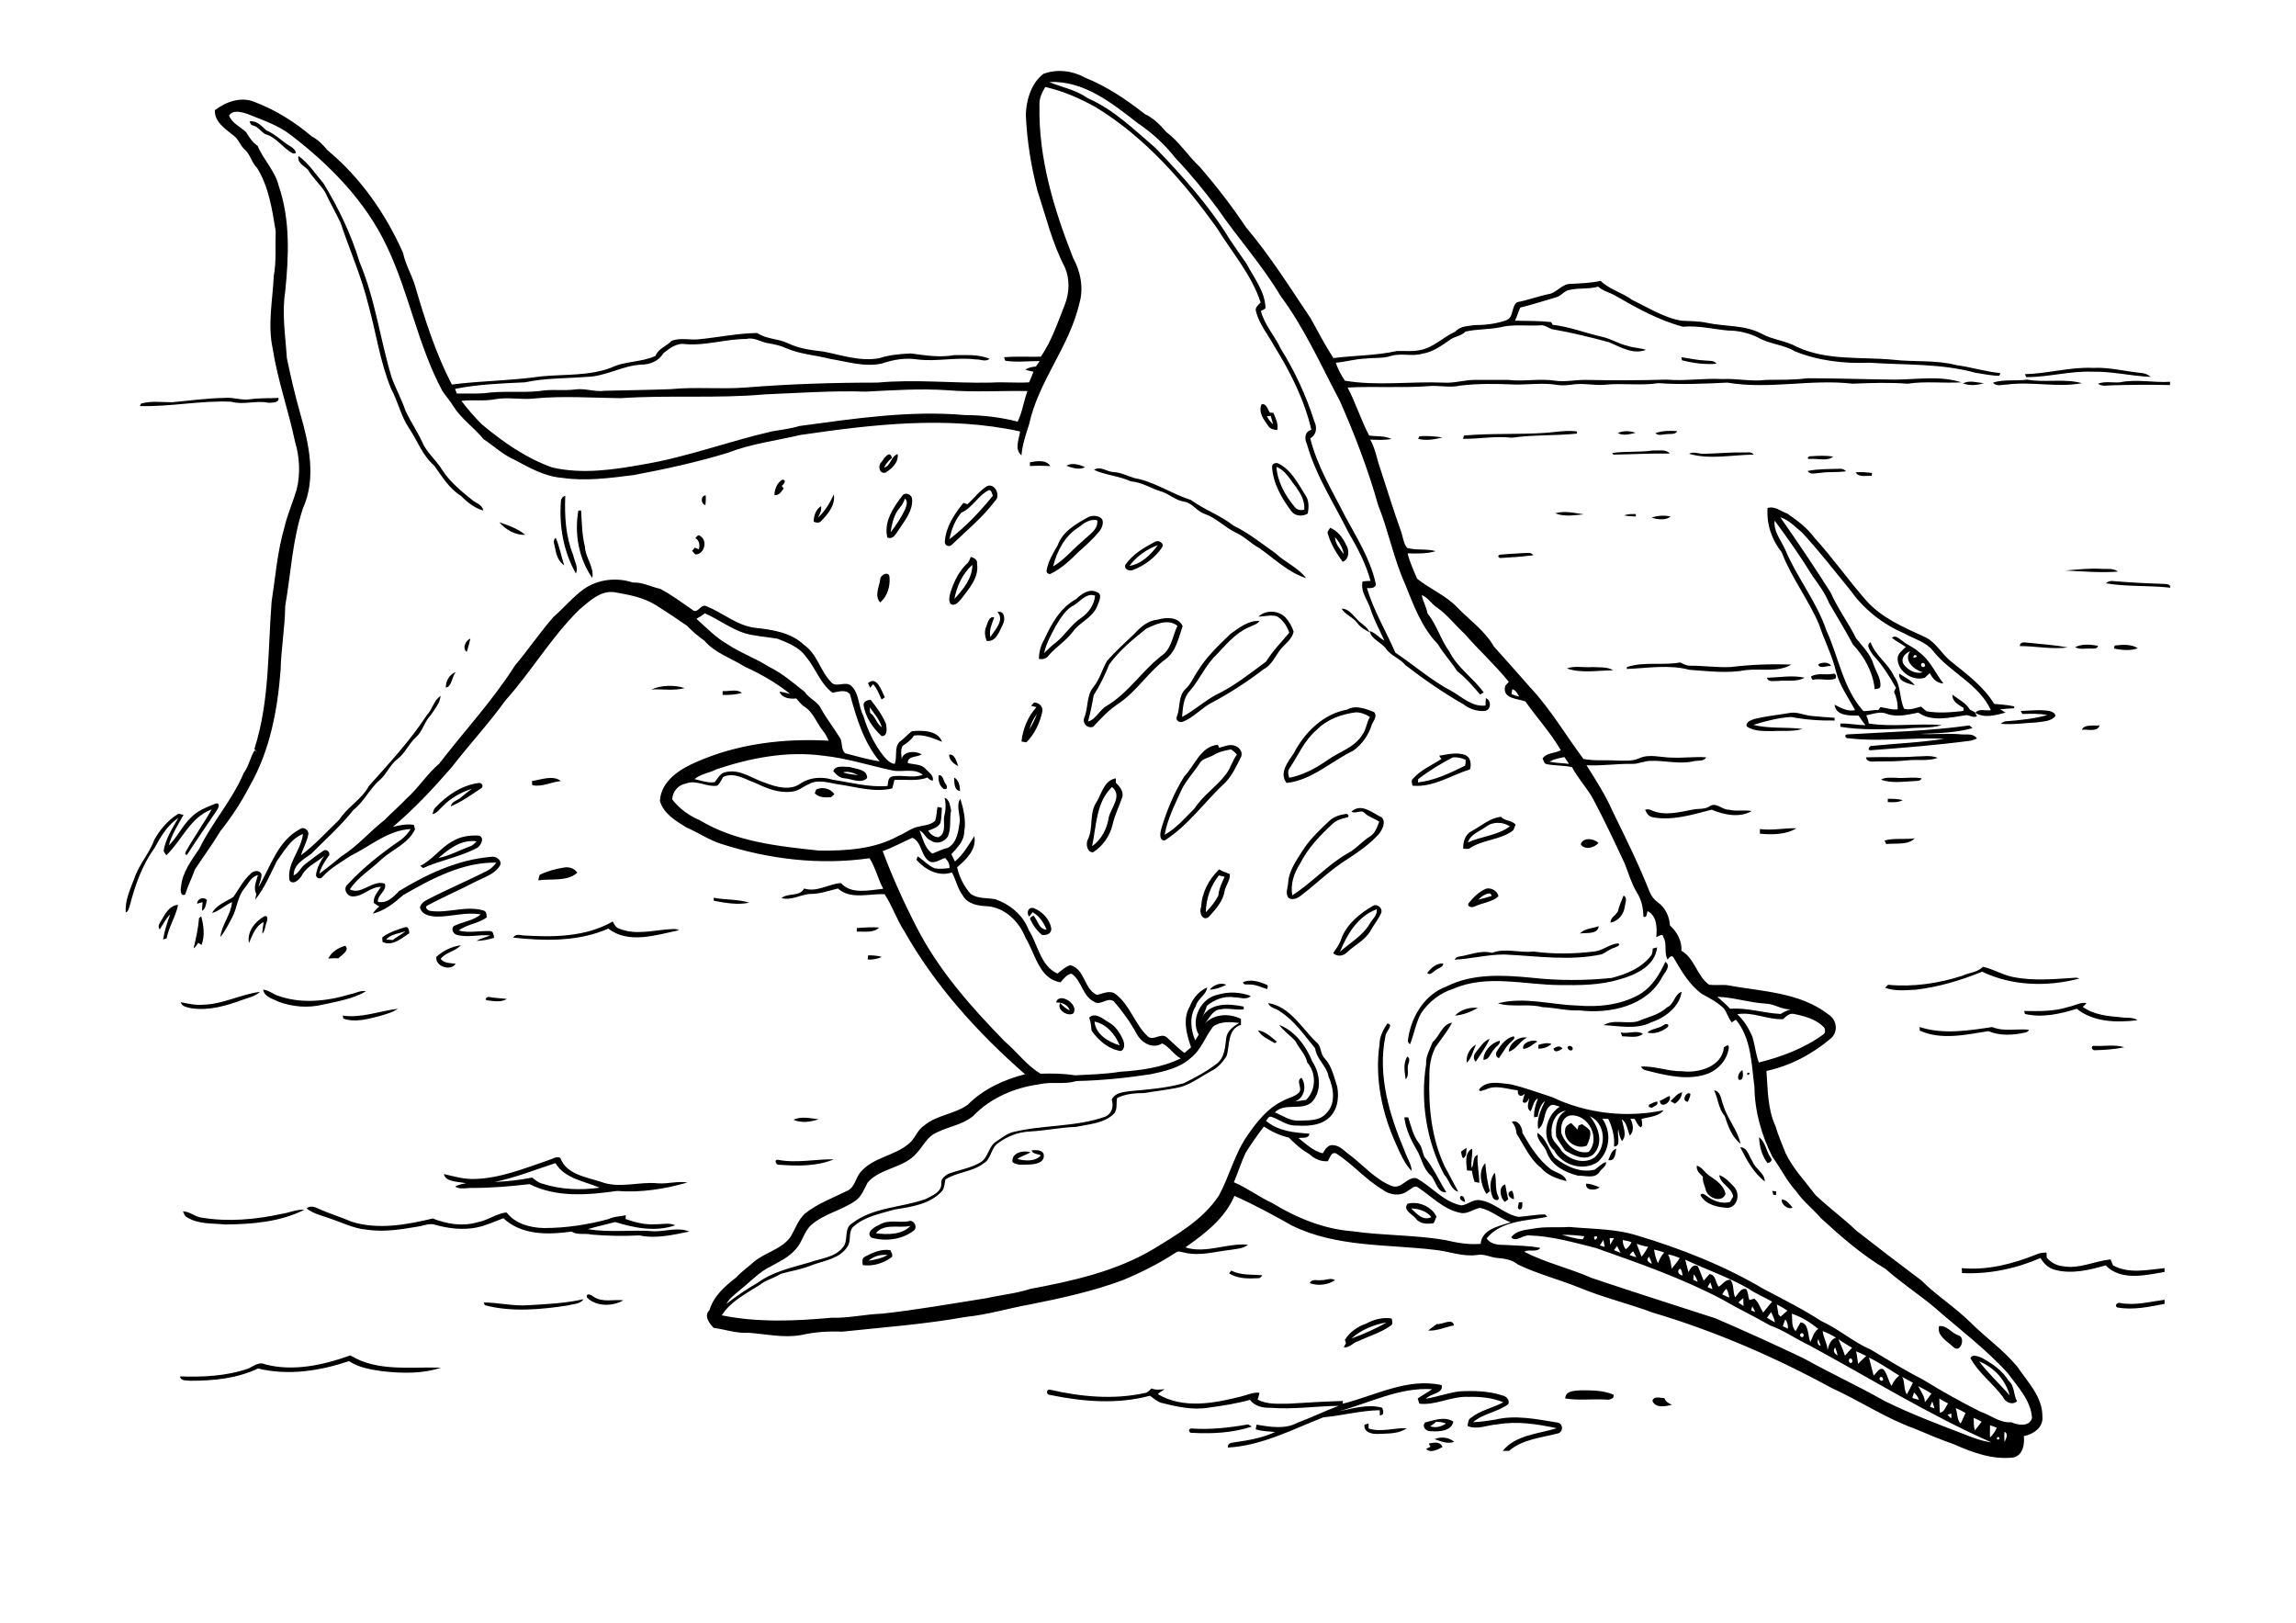 <?xml version="1.0" encoding="utf-8"?>
<!-- Generator: Adobe Illustrator 21.0.2, SVG Export Plug-In . SVG Version: 6.00 Build 0)  -->
<svg version="1.2" baseProfile="tiny" id="Layer_1" xmlns="http://www.w3.org/2000/svg" xmlns:xlink="http://www.w3.org/1999/xlink"
	 x="0px" y="0px" viewBox="0 0 842 595" overflow="scroll" xml:space="preserve">
<g>
	<path d="M524,529.3c1.7-0.3,4.2-0.9,5,1.3c-1.7,0.9-4.4,2.4-6,0.7c0.5-0.3,1-0.5,1.6-0.8C524.4,530.2,524.1,529.6,524,529.3
		 M526.1,527.7c2.4-1,5.2-0.7,7.2,1C530.9,529.6,528.3,528.5,526.1,527.7 M500.4,522.4c0.4-0.1,1.2-0.3,1.5-0.4c0,0.4,0,1.3,0,1.8
		c4.6,1.5,9.3-0.3,14-0.1c-3,2.2-7.1,1.9-10.6,2.1C503.3,525.9,500,525.3,500.4,522.4 M436.9,523.8c7,0.5,14-0.3,20.8-1.5
		c0.4,0.2,1.1,0.6,1.4,0.8c-7,2.3-14.5,2.7-21.8,2.3C436.1,525.7,435.4,523.9,436.9,523.8 M526.6,521.4c-0.6,0.6-1.4,1.1-2.1,1.6
		c2,0.7,4.1,0.1,5.8-1C529.1,521.5,527.9,521.3,526.6,521.4 M522.6,521.6c3.3-0.8,7.2-2.4,10.4-0.3c-0.8,3.5-5.2,3.7-8.1,3.5
		C523,525,521.3,523.2,522.6,521.6 M606,513.6c0.5-1.8,3-1,4.4-0.9c0.4,1.3,1.6,1.9,2.7,2.4C611,515.7,606.9,516.5,606,513.6
		 M579.8,509.8c4,0,8.2,0,11.9,1.6c0.5,1.5-1.6,2-2.7,1.8c-5-0.3-10.1,0.4-15-0.4C574.1,509.8,577.6,510,579.8,509.8 M492.5,514.7
		c11.9-3,23.7-9.6,36.2-6.8c0.7,3.2-4.1,3-5.8,5c4.1-0.7,8-2.1,12.1-2.7c5.4-0.3,10.8-0.2,16,1.5c1.4,0.2,2.8,1.8,2.1,3.2
		c-3.9,2.9-9.2,3.4-12.9,6.6c2.6-0.1,5.3-0.5,7.9-0.9c7.6-1.9,15.4-0.2,22.9,1c2.2,0.2,2.5,3.3,0.4,4c-6.1,1.6-13,2.1-18,6.4
		c-0.8,0-1.5,0-2.3,0c4.8-5.9,13.1-6.2,19.8-8.3c-7.1-1.5-14.5-2.7-21.8-1.4c-3.6,0.2-7.3,2.1-10.9,0.6c0.2-1,0.1-2.4,1.2-3
		c3.5-2.8,8-3.6,11.9-5.7c-4-1.7-8.5-2.1-12.8-2c-6.2-0.3-11.9,3.2-18,2.5c-0.2-0.6-0.4-1.3-0.6-1.9c1.7-1.2,3.6-2.2,5.3-3.4
		c-12-0.8-23,5.1-34.3,8.1c5.2-1,10.7-2.8,16-1.3c0.4,1.2,0.9,2.7-0.9,2.8c0-0.5,0-1.4,0-1.9c-7,0.1-13.8,2-20.7,2.6
		c-11.4,4.5-22.6,10.4-35,11.1c-0.3-1.8,1.7-1.8,2.9-2c4.9-0.7,9.9-1.6,14.4-3.7c-2.4-0.3-4.8-0.2-7.1-1c0.1-0.4,0.2-1.3,0.3-1.7
		c4.9,0.8,10.4,1.8,15-0.7c5.1-1.9,10-4.3,15.1-6.2c-8.4,0.1-16.8,1.4-25.1,0.7c-2.8,0.1-5.7-0.6-7.4-2.9c-5,1.4-10.3,2.2-15.4,2.9
		c-5.8,0.9-11.5-0.4-17.1-1.8c-1.6-0.5-2.9-1.7-4.2-2.6c-11.9,3.2-24.6,2.2-36.6-0.3c-1.6,0-1.5-2.3,0.1-1.9
		c11.3,2.6,23.2,3.7,34.6,1.2c1.1-0.1,1.7-1,2.5-1.7c1.5,0.7,3.2,0.4,4.8,0.3c-0.8,0.6-1.8,1-2.5,1.8c9.3,5.5,20.5,3.4,30.4,0.9
		c2.3-0.5,4.5-1.7,6.9-1.4c-0.2,0.8-0.4,1.7-0.7,2.5c3.5,1.9,7.7,1.5,11.5,1.5c6.6-0.4,13.2-0.8,19.9-1
		C492.3,513.9,492.4,514.5,492.5,514.7 M725.8,499.2c3.4,4.5,7.6,8.3,11.2,12.5C735.5,506,731.3,501.4,725.8,499.2 M722.6,498
		c0.8-1.6,2.7-0.6,4-0.2c3.9,2.1,7.7,4.7,10,8.5c2.3,1.9,1.7,5.1,3.1,7.5c-1.7,1.6-4.4,0.4-5.2-1.6
		C730.8,507.2,725.6,503.5,722.6,498 M97.3,500.3c10.4,2.7,21.4,0.2,31.2-3.3c9.9,6.1,22.1,4.1,33.2,4.5c-6.8,2.3-14.4,2.1-21.5,1.3
		c-4.2-0.6-8.6-1.3-12.2-3.7c-10.7,3.6-22.3,5.4-33.4,2.7c-7.7,3.7-16.4,4.5-24.8,4.5c-1.4-0.2-3.5,0.2-3.8-1.6
		c8.4,0.3,17.1-0.1,25.1-2.9C93.1,500.9,95,499.2,97.3,500.3 M711.1,486.3c2.8-0.5,4.5,2.5,7,3.3c3,0.8,0.8,6.9-1.8,4.3
		C714.2,491.9,710.2,489.8,711.1,486.3 M526.9,485.5c2,0.3,5.8-2.4,6.3,0.5c-3.2,0.6-6.2,2.1-9.5,1.9
		C524.8,487,525.9,486.3,526.9,485.5 M495.6,490.8c4.4-1.6,8.8-3.5,12.9-5.9C503.9,485.7,499.1,487.6,495.6,490.8 M501.1,485.3
		c2.8-1.5,6.1-2.4,9.3-1.8c0.1,0.9,0.6,2-0.4,2.6c-3.6,2.6-8,3.8-11.9,5.7c-1.9,0.4-3.2,2.6-5.3,2.2c0.2-0.4,0.6-1.1,0.8-1.5
		c-0.1-0.4-0.3-0.8-0.4-1.2C495,488.4,497.9,486.4,501.1,485.3 M777.6,477.8c5.4,1,10.9-0.5,16.2-1.2c0,0.4,0,1.1,0,1.5
		c-5.7,1.1-11.6,2.4-17.4,1.3C775.3,478.6,776.6,477.4,777.6,477.8 M193.7,478.6c6.8-0.4,13.6-0.7,20.3-2.2
		c-1.3,1.9-3.8,1.7-5.8,2.3c-10,1.5-20.5,2.5-30.4-0.1c-0.1-0.3-0.3-0.8-0.4-1C182.8,477.6,188.2,479,193.7,478.6 M215.2,475.7
		c-0.3-1.8,1.7-0.9,2.5-0.2c3.3,2.2,7.3,0.9,10.9,1.3C224.7,479.1,218.5,479.2,215.2,475.7 M484.5,469.4c1.7,0.1,3.5-1,5.1,0
		c-2.7,1.8-6.3,2.2-9.3,1.1C481.1,468.8,483.1,469.6,484.5,469.4 M451.5,465.9c3.5,1.8,7.6,1.4,11.4,1.7c-0.4,0.6-0.8,1.2-1.6,1.1
		c-3.5,0.2-7.5,0.2-10.6-1.8C450.9,466.8,451.3,466.2,451.5,465.9 M747,459.9c1.1-0.5,2.3-0.6,3.5-0.6c0,0.6,0.1,1.3,0.1,1.9
		c1.5,1.7,3.6,2.9,5.9,3.1c6,1.1,11.6-1.9,17.5-2.5c0.3,0.7,0.6,1.5,0.9,2.2c5.9,3.2,12.6,1.6,18.9,1c0,0.4,0,1.1,0,1.4
		c-7,1.2-16,3.4-21.6-2.4c-6,1.7-12.5,3.3-18.7,1.6c-2.3-0.6-4-2.3-5.2-4.3c-9,3.9-18.9,6-28.8,5.5c0-0.6,0-1.2-0.1-1.8
		C728.9,465.9,738.3,463.4,747,459.9 M318.5,462.3c2.4-0.4,4.9-0.9,7-2.1C323,459.9,320.4,460.6,318.5,462.3 M317.2,460.8
		c2.8-1.5,6-2.9,9.3-2.4c0.3,0.8,1,1.6,0.6,2.5c-3,2.3-6.9,3.5-10.7,3C316.3,462.9,315.9,461.4,317.2,460.8 M321.2,452.2
		c4.2,0.6,9.6,0.6,12.7-2.7C329.7,450.5,324.3,448.4,321.2,452.2 M333.2,447.8c2-0.8,3.6,2.5,1.7,3.6c-4.3,3.2-10.3,3.9-15.4,2.4
		c-2.1-2,1.3-4,3-4.7C325.8,447,329.7,448.5,333.2,447.8 M103.3,445.1c2.8-0.4,5.4-1.7,8.3-1.5c-8.9,4.5-19.2,5.3-29,5.4
		c-4.8-0.5-9.9,0-14.1-2.7c-0.8-0.3-1-1.3-1.4-2.1c2.6,0,4.5,2.1,7,2.3C83.7,448.1,93.7,447.2,103.3,445.1 M112.4,443.1
		c1.3-1.1,2.8-0.6,4.2,0c4,1.9,8.3,3.1,12.4,4.9c9.7,3,20.1,1.1,29.7-1.2c5.1,2,10.9,3,16.3,1.4c3.8-0.6,7-3.3,10.8-3.6
		c3.2,4.2,8.7,5.6,13.7,5.7c8,0,16-1.2,23.7-3.3c2-1,4.2-0.9,6.3-1.4c0,0.3-0.1,1-0.1,1.4c3.5,1.2,7.2,2.2,10.9,1.9
		c2.4,0.1,5-0.7,7.3,0.4c-7.2,2.5-14.9,1-22-1.2c-3.3,0.9-6.7,1.6-10,2.6c8.1,1.4,16.3,0.1,24.4,0.8c4.2,0,8.8-1.6,12.8,0.1
		c-6,1.2-12.3,2.7-18.3,1.4c-5.9,0.3-11.8,0.2-17.6-0.3c-2.4-0.6-5.1,0.3-7.3-1.1c-8.5,1.2-18.3,1.4-25-4.9
		c-3.2,1.2-6.4,2.7-9.8,3.4c-5,1-10.3,0.4-15.2-1c-1.8-0.6-3.7,0.1-5.4,0.5c-6.5,1.1-13.1,2.3-19.7,1.3c-4.8-0.4-9.2-2.7-13.8-4.2
		C117.9,445.7,114.8,445,112.4,443.1 M517.5,443.1c2,1.9,4.3,4.7,7.4,3.2C523.3,444.1,520.2,443.2,517.5,443.1 M516.2,441.4
		c3.9-1.1,8.8,1,10.6,4.7c-0.3,0.8-0.7,1.6-1,2.4c-2.3,0.4-5.1,0.4-6.6-1.7C518,445.2,514.3,443.8,516.2,441.4 M557,440.9
		c0.3,0,1-0.1,1.3-0.1c-0.2,0.9,0.4,2.5-1,2.7C556.1,443.2,557,441.6,557,440.9 M653.5,439.8c1.8,0.2,2.8,1.8,3.9,3
		C655.8,443.8,652.9,441.4,653.5,439.8 M535.5,438.7c1.3-0.7,1.7,1.2,1.8,2.1C536.3,440.4,535.1,439.9,535.5,438.7 M649.9,436.7
		c0.4,0,1.2,0.1,1.5,0.2c0,0.3-0.1,1-0.1,1.3c-0.3,0-0.8-0.1-1-0.1C650.3,437.8,650,437.1,649.9,436.7 M555.2,439.7
		c-1.8-0.2-3.1-2.6-0.7-3.1C555,437.5,555.2,438.6,555.2,439.7 M551.9,440.7c-1.8-1.4-2.5-5.6,0.1-6.4c0.3,1.9,0.7,3.7,1.1,5.5
		C552.8,440,552.2,440.5,551.9,440.7 M581.7,434c1.7,0.1,3.4,0.7,4.9,1.4C585.2,436.6,581.2,436.7,581.7,434 M630.5,430.9
		c2.3,0.8,4,2.8,5.6,4.5c2.1,2.5,1.1,7.2-2.5,7.5c-3.7-0.2-8-1.1-10-4.6c0.3-1.2,1.8-0.2,2.4,0.3c2.3,1.8,5.6,3,8.5,2.1
		c0.3-0.7,0.7-1.3,1.1-1.9C635.1,435.3,630.9,434.3,630.5,430.9 M547.4,439c-1.2-2.8-1.2-6.6,0.8-9c0.7,2.9-0.1,6.1,1.3,8.8
		C550.2,440.6,547.8,440.3,547.4,439 M622.3,427.4c2,0.6,3,2.8,4.7,3.8c2.4,1.6,5.2,3.5,5.8,6.6c-1.3,3.4-6.3,1.6-7.2-1.3
		c-0.4-1.7-1.3-3.2-1.1-5C623.5,430.4,621.9,429.3,622.3,427.4 M545.1,437.8c-2-3.1-3.2-8.4-0.4-11.3c0.3,3.5,0.7,7,1.7,10.3
		C546.1,437.1,545.4,437.5,545.1,437.8 M285.4,425.3c6.8,1.3,13.6-0.3,20.4-0.2c-6.2,2.6-13.3,2.5-19.9,2
		C284.5,427.4,283.7,425,285.4,425.3 M181.4,433.4c4.6-0.2,9.2-0.7,13.7-1.6c1.2,0.8,2.3,1.9,3.7,2.2c6.8,2.2,14.1,2.5,21.1,1.5
		c-5.6-2.4-12.8-3.3-16.2-9C196.3,428.9,189.1,431.8,181.4,433.4 M201.2,425.4c1.4-0.4,2.9-1.6,4.3-0.8c2.2,6.1,9.6,7,15,8.8
		c6.7,2.5,13.8-0.2,20.7,0.5c3.6,0.3,7.2-0.9,10.9-0.3c-8.3,2.4-17.2,3.8-25.8,3.1c-10.6,1.5-22.2,2.5-32.1-2.5
		c-6.9,0.8-13.9,1.4-20.9,1.4c-2.1-0.1-4.5,0.7-6.4-0.5c1.3-0.7,2.6-1,4-1.2c-2.6-0.7-7.5-0.3-8.1-3.4c3.8,0.9,7.6,2,11.5,1.8
		C183.6,432,192.4,428.4,201.2,425.4 M378.3,421.8c1.6-0.1,4.4-0.3,4.5,1.9c0.1,2.7-3.1,3.2-5.1,3.3c-2.1,0-4.7,0.5-6.4-0.9
		c-0.4-3.5,4-4.4,6.6-3.6c-1.5,1-3.4,1.4-4.8,2.5c2.8,0.7,6.5,1,8.6-1.3C380.6,423,378.8,423.3,378.3,421.8 M589.8,425.4
		c0.7-1.5,1.1-3.6,2.9-4.2C592.4,422.9,592.4,425.9,589.8,425.4 M538,429.2c-0.3-2.6-1-6.7,1.9-8c0.2,2.4-0.6,4.7-0.2,7.1
		c1-1.5,0.2-4.2,2.2-4.8c-0.3,3.4,0.6,6.8,0.6,10.2c-0.4-0.1-1.3-0.2-1.7-0.3c-0.5-1.3-0.8-2.7-1-4.1
		C539.2,429.3,538.6,429.2,538,429.2 M535.8,422.3c0.6-0.5,1.3-0.9,2-1.4c-0.1,1.3,0.2,3.2-1.3,3.8C536,424,536,423.1,535.8,422.3
		 M638.2,420.7c2.6-0.1,3.2,3.4,4.5,5.2c1,2.8,4.5,4.2,4.5,7.3C643.1,430.1,640.5,425.3,638.2,420.7 M645.1,417
		c2.4,1.8,2.6,5.2,4.3,7.6c0.8,1-0.3,1.7-1.2,1.9C646.1,423.7,645.2,420.3,645.1,417 M563.8,415.4c3.3,2,4.1,6.2,6.4,9.1
		c4.1,3.2,9.3,5.7,14.6,4.4c1.4-0.9,2.5-2.3,4.2-2.8c0.1,1.7-1.7,2.4-2.4,3.6c-1.7,2.7-5.3,1.3-7.9,1.4c-4.7-1.2-9.6-3.6-11.4-8.4
		C566.5,419.9,563.5,418.3,563.8,415.4 M574,414.1c0.1-1.2,1.2-1.9,2.2-2.3c0.8,0.8,1.5,1.6,2.3,2.4c0.1-0.4,0.3-1.1,0.4-1.5
		c0.3-0.1,1-0.4,1.3-0.5c1,0.7,2.1,1.4,2.9,2.4c0.4,1.9-0.4,3.8-1.2,5.5C578.1,421.7,573.2,418.2,574,414.1 M554.4,411.4
		c2.2-1.1,4,2,3.9,4c2.8,4.9,5.9,9.9,10.5,13.4c2,1.3,5,1.7,5.7,4.3c-3.3-0.8-7.1-2.1-9.4-4.9c-4.1-3.2-6.1-8.1-8.9-12.4
		C556,414.1,555.6,412.6,554.4,411.4 M291,410.6c2.8-1.4,6.2-0.5,9.2-0.2C297.3,411.4,293.8,411.9,291,410.6 M515,409.7
		c0.4,0,1.1,0,1.4,0c1.1,3.2,1.8,6.7,3.9,9.4c1.2,1.4,1.3,3.3,2,5c3.3,4,5.4,8.7,8.1,13.1c-3.3,0.3-3.8-4.1-5.6-6.1
		c-2.9-2.4-3.4-6.3-5.2-9.4C517.4,418,515.5,414,515,409.7 M604.7,405.1c1-0.5,1.9-1,3-1.2c0.7,1.3-1.1,1.7-1.9,2.3
		c-0.3-0.1-0.9-0.2-1.2-0.3C604.7,405.8,604.7,405.4,604.7,405.1 M608.7,403.6c1.3-0.3,2.3-1.4,3.6-1.7
		C613.3,404,608.9,406.9,608.7,403.6 M619,404c-2.6-0.1-0.6-4.1,0.9-2.9C619.9,402.2,619.3,403.1,619,404 M612.6,403.8
		c1.3-1.2,2.5-2.9,4.3-3.3c-0.2,1.8-1.2,3.2-2.7,4.2C613.9,404.5,613.1,404,612.6,403.8 M628.6,399.8c2.5,0.4,2.5,3.3,3.3,5.2
		c1.4,5.1,5.3,9.2,6.4,14.4c-3.2-2.5-4.6-6.5-5.8-10.2C630.2,406.6,630.1,402.9,628.6,399.8 M576,409c-3.1,0.5-3.8,4-3.4,6.6
		c1.5,4,5.4,7.7,10,6.8C587.1,417.4,582.5,408.5,576,409 M569,415.6c-0.1,2.8,2.6,4.3,3.7,6.5c2.9,3.2,8.2,5,12.1,2.3
		c4.5-4,4-12.6-1.8-15.1c3.3,3.8,5.3,10.2,1.2,14.1c-3.2,2.4-7.3,0.2-10.3-1.6c-1.1-1.7-2.3-3.3-3.2-5c-0.4-3.4,0.1-7.8,3.6-9.5
		C570.4,407.6,568.7,412.2,569,415.6 M542.4,399.5c2.8-3.6,7.7-2.3,11.6-1.9c5.2,1.2,10.2,3.1,15.2,4.7c12.6,6,27.2,7.7,40.9,4.8
		c-1.9,2.4-5.4,2.4-8.1,3.2c0,1,0.7,2.3-0.3,3.1c-1.1-0.7-1.6-2-2.2-3.1c-0.5,0-1.1-0.1-1.6-0.1c1,1.9,1.5,4.5-0.2,6.2
		c-0.9-2.1-1-4.5-2.9-6c0.3,2.5,2.1,5.9,0,8c-0.8-1.3-1.1-2.8-1.3-4.3c-0.7,1.9,1.3,6.3-1.6,6.3c0.3-3.6-0.6-6.9-2.1-10.1
		c-0.7,0-1.5-0.1-2.2-0.1c3.5,4.9,2.8,11.9-1.7,15.9c-5.2,3.5-13,1.2-15.9-4.2c-4.9-4.4-3.3-12.7,2-16.1c-1.2-0.3-2.6-1.2-3.7-0.2
		c-2.5,2.1-1.4,6.5-4.2,8.4c-0.7-3.7,1-7.1,2.5-10.3c-1.8,1.4-2.3,3.7-2.7,5.8c-0.3,0-1,0.1-1.3,0.2c-0.2-2.4,0.6-4.8,1.4-7
		c-1.7,1-1.8,3.2-2.7,4.8c-1.8-1.2-0.6-3.3-0.5-4.9c-0.4,1-1.3,2.5-2.4,1.4c0.1-1,0.5-2,0.8-3c-1.4,1.5-2.7,0.9-2.6-1.2
		c-3.9-0.4-8.2-2.2-11.9-0.2C543.9,399.6,542.6,400.7,542.4,399.5 M640.8,393.4C642.8,393,640.4,395.3,640.8,393.4 M637.6,395.9
		c-0.6-1.2,0.2-2.9,1.4-3.5C639.2,393.7,639.6,396.4,637.6,395.9 M516.1,387.4c1.3,0.9,0.5,2.2,0.2,3.4c-0.2,1.7,0.5,3.6-0.8,5
		C515.1,393,514.5,389.9,516.1,387.4 M768.1,385.1c-1.2-0.1-1.4-1.8,0-1.6c3.6,0.2,7.4-0.6,10.9,0.5
		C775.4,384.8,771.7,385,768.1,385.1 M632.2,384c0.7-0.3,1.7-1.4,1.8,0c-0.4,4.4-3.7,8.1-7.7,9.7c-6.8,2.5-14.2,0.9-21-0.8
		c-1.3-0.4-2.9-0.4-3.5-1.8c5.1-0.3,9.9,1.8,15.1,1.7C622.9,393.6,631.6,391.1,632.2,384 M575.4,383.5c0.7,0,1.6,0.4,1.3,1.3
		C576.1,386,573.9,384.2,575.4,383.5 M569.7,384.5c1-0.7,2.4-1.3,3.3,0C572.1,385.1,570.1,386.4,569.7,384.5 M537.9,389.7
		c-0.4-2.6,1.1-5.4,3.4-6.7C540.2,385.3,539.7,388,537.9,389.7 M564.2,383.1c1.6-0.4,3.2-0.9,4.8-0.3c-1.4,1.2-3.1,1.8-4.9,1.7
		C564.2,384.1,564.2,383.5,564.2,383.1 M558.6,384.6c-0.6-2.2,3.4-3.7,5.2-2.7C562.2,382.8,560.7,384.5,558.6,384.6 M544,388.6
		c0.1-3.3,2.9-6.2,6-7c0.4,1.3-1.5,2.1-2.1,3.2C546.6,386,546.2,388.7,544,388.6 M541.4,385.6c1.5-1.7,2.7-3.9,4.9-4.7
		c-1.3,3-3.3,5.6-5.1,8.4C540,388.2,540.5,386.6,541.4,385.6 M553.3,385.6c0.1-3,3.8-5.8,6.7-5.1
		C557.4,381.6,556.1,384.9,553.3,385.6 M549,385.4c1.4-2.3,3.3-4.8,6.1-5.4c0.8,0.7-0.4,1.4-0.8,1.9c-2,1.6-3.1,4.1-4.6,6.1
		C548.5,387.6,548.4,386.3,549,385.4 M594.4,378.6c2.6,0.6,5.9-1,8.1,0.5c-2,1.7-5.1,0.9-7.6,0.9C594.7,379.5,594.5,379,594.4,378.6
		 M461.3,377.8c2.8,0.4,4.9,2.5,7,4.2c-0.2,0.1-0.6,0.4-0.8,0.5C465.4,381.2,462.7,380.2,461.3,377.8 M704,376.6
		c8.7,2.8,17.8,1.3,26.6,0c4.3,1.8,9,0.5,13.5,1c-0.3,0.5-0.7,0.9-1.3,1c-4.5,1-9.3,1.3-13.6-0.5c-8.3,1.3-17.2,3.4-25.2-0.2
		C704,377.6,704,377,704,376.6 M610.1,375.9c0.6-0.6,2.2-0.6,1.6,0.6c-2,1.7-5,2.9-7.6,2.1C605.8,377.1,608.3,377.2,610.1,375.9
		 M505.9,383c0-2.8,1.3-5.4,2.9-7.7c2.5,0.4-0.6,3-0.7,4.5c-3,14.4,1.4,29,7,42.2c0.8,2.5,2.5,4.7,2.6,7.4c-2.6-2.7-4.2-6.4-5.7-9.8
		C506.8,408.2,504.1,395.4,505.9,383 M525.4,382.1c2.6-2.2,3.4-6.5,7.1-7.1c-1.7,3.2-4,6-6.1,9c-1.7,3.4-2.3,7.1-2.2,10.8
		c-0.4,11.2,0.8,22.8,5.7,33.1c1.7,3,3.2,6.1,4.9,9.1c-2.8-0.7-3.3-4.4-5.2-6.3c-6.5-12.3-8.8-26.9-6.6-40.5
		C522.8,387.3,524.4,384.7,525.4,382.1 M401.4,374.6c0.3,4.6,5.1,7.5,9.2,8.7C409,379.3,405.8,375.5,401.4,374.6 M399.4,373.2
		c2.1-2.2,5,0.3,6.9,1.5c2.8,1.4,4.5,4.2,5.7,6.9c0.4,1.3,0.5,3.1-0.9,3.8c-4.5-0.6-8.3-3.9-10.8-7.5
		C400.1,376.3,400.1,374.7,399.4,373.2 M125.7,372.4c6.9,1,13.5-1.7,20.2-2.5c-2,1.4-4.5,2-6.8,2.7c-4.3,1.1-8.9,2.4-13.2,0.9
		C125.8,373.2,125.8,372.7,125.7,372.4 M533.6,372.4c2-2.2,5.5-3.2,8.4-2.8C539.4,371,536.5,372.2,533.6,372.4 M758.6,369.2
		c2.2-0.4,4.3-1.8,6.6-1.4c-0.5,0.5-0.9,1-1.4,1.4c4,2.9,9.1,3.4,13.8,3.8c2.1,0.4,4.4-0.2,6.3,1.1c-7.5,0.9-16.1,0.8-22.3-4.2
		c-6.1,1.9-12.7,3.4-19,1.9c-0.1-0.3-0.2-0.8-0.3-1.1C747.9,370.8,753.4,370.9,758.6,369.2 M387.3,367.6c1-4.1,8.6,0.7,6.3,4
		c-2.1,1.3-6.2-1.4-4.8-3.8c1,1.1,2.1,2.1,3.5,2.7C391.6,368.3,389.3,367.5,387.3,367.6 M178.7,366.8c-1.4-0.1,0-1.6,0.8-1.2
		c2.1,0.4,4.2,0.4,6.4,0.7C183.8,367.6,181.1,367.1,178.7,366.8 M611.3,369.4c2.7-1.1,2.8-5,5.4-5.7c-0.8,5.6-6.2,9.5-11.2,11.2
		c-5.4,2.7-11.6,1.3-17.4,1c3.8-2.3,8.4-0.3,12.5-1.4C604.3,372.9,608.3,372.2,611.3,369.4 M74.7,368.4c7.1-0.2,13.6-3.8,20.6-4.7
		c-1.7,1.7-4.2,2.1-6.3,2.9c-6,2.2-12.4,4.1-18.9,3.1c-1.4-0.4-3.4-0.5-3.8-2.2C69,368,71.8,368.7,74.7,368.4 M96.5,362.9
		c1.7,0.1,3.1,1.2,4.6,1.9c8.9,3.5,18.7,2.4,27.6-0.3c1.8-0.3,3.7-1.5,5.5-1c-4.8,2.8-10.5,3.7-15.9,4.9c-5.4,1.3-11.1,0.8-16.2-1.1
		C100,366.2,97,365.6,96.5,362.9 M443.6,362.9c1.4-1.7,4-2.8,6.1-1.8C447.8,362.1,445.7,362.8,443.6,362.9 M455.8,360.2
		c2.7-1.3,5.9-0.3,8.5,0.8c0.9,0.2,0.6,1.1,0.4,1.7c-2.2-0.7-4.4-1.8-6.7-1.7C457.2,360.9,456.1,361.3,455.8,360.2 M719.6,357.8
		c2.5-1.2,5.6-1.2,7.6-3.3c3.7,0.8,7,2.9,10.8,3.7c7.7,1.6,15.5,0.8,23.3,0.3c0.4,0,0.9,0.2,1.3,0.3c-11.7,3.1-24.7,2.8-35.7-2.5
		c-7.8,3.2-15.9,5.6-24.3,6.6c-3.8,0.2-7.7,0.6-11.3-0.7c0.3-0.3,0.8-0.8,1.1-1.1C701.5,362,710.9,360.6,719.6,357.8 M602.1,364.1
		c4.1-2.8,6.6-7,8.6-11.4c2.4,1.5-0.4,4.1-1.2,5.7c-5.7,10.6-19.2,13.4-30.2,12.1c-4.6,0.2-9-1-13.6-1.2c-5.4-1.4-11.1,0.2-16.4-1.4
		c9.6-2.5,19.3,0.5,29,0.8C586.3,369.4,595.1,368.5,602.1,364.1 M523.4,356.8c1.4-1.9,3.4-3.7,5.9-3.5c-0.1,1.6-2,1.6-3,2.6
		C525.5,356.4,524.4,357.8,523.4,356.8 M318.4,350.3c1.7,0,3.4,0.1,5,0.6c-1.7,0.7-3.4,1.1-5.2,0.9
		C318.2,351.3,318.3,350.8,318.4,350.3 M606.1,347.8c0.4-0.1,1.2-0.3,1.6-0.4c-0.7,6.8-7.9,10.1-13.7,11.7
		c-7.2,2.2-14.7,2.2-22.2,2.1c-12.9-0.1-26.6-4-38.9,1.4c-4.8,1.5-9,4.8-11.8,9c-1.9,3.5-2.5,7.6-4,11.3c-0.5-0.3-0.8-0.8-0.8-1.3
		c1-8.5,6-16.9,14.2-19.9c9.5-4.8,20.6-4.2,31-3.2c9.8,1.1,19.7,1.1,29.5,0.1c5.5-1.4,11.2-3.7,14.7-8.5
		C606,349.2,606.1,348.5,606.1,347.8 M120.4,351.5c1.1-2.4,3.7-4,6.2-4.7c1.8,1.7-1.4,3.4-2.5,4.6
		C122.9,351.3,121.6,351.4,120.4,351.5 M160,350.9c2.5-2.3,5.6-3.8,9-4.3c-2,2.3-5.5,2.5-7.4,5c1.3,1.7,3.6,1.5,5.5,1.8
		C165.3,356.2,159.6,354.5,160,350.9 M584.6,348.9c3.2-0.3,5.7-2.8,8.9-3c0.9,0.9-0.7,1.2-1.2,1.5c-1.8,0.5-3.2,1.7-4.8,2.5
		c-11.9,2.6-24,0.6-35.9,0.1c-6.1,0-12.1,1.6-18.2,1.9c0.4-0.5,0.8-1.1,1.5-1.1c4.1-0.6,8.1-2.5,12.2-1.4c5-1.9,10.1,0.1,15.2-0.5
		C569.6,349.9,577.2,349.8,584.6,348.9 M314.2,340.3c2.7-0.2,5.5-0.4,8.2-0.2c-2,2.1-5.5,1.4-8.2,1.5
		C314.2,341.3,314.2,340.7,314.2,340.3 M141.6,344.5c0.8,0.1,1.6,0.1,2.4,0.2c1.5-1.2,3.2-2,4.7-3.2
		C146.3,342.3,143.4,342.5,141.6,344.5 M140.2,343.7c2.4-1.8,5.4-2.8,8.3-3.7c1.4-0.4,1.5,1.2,1.6,2.2c-2.9,1.9-6.2,4.9-9.8,3.2
		C140.2,344.9,140.2,344.1,140.2,343.7 M579.4,342.3c1.7-1.9,4.6-1.8,6.9-2.7C585.9,342.8,581.7,341.9,579.4,342.3 M191.8,343
		c11.1,0.7,23,0.6,32.9-5.1c0.6,1.1,1.2,2.4,2.6,2.7c5.6,2.2,11.6,0.7,17.3,0.2c1.5,0,3-0.5,4.4,0.3c-8.3,1.7-18.4,5.2-25.9-0.6
		c-10.9,4.8-23.3,4.6-34.9,3.3C189,342.4,190.6,342.8,191.8,343 M73,336.6c0.2-0.1,0.6-0.4,0.8-0.6c0.9,3.4,1.4,7.2,0.1,10.5
		c-0.4-0.3-0.8-0.5-1.2-0.8c-0.5,0.7-0.9,1.6-1.7,2C71.9,344,72.7,340.3,73,336.6 M91.3,345.8c-0.8-4.2,2.3-8,5.8-9.9
		c1.3-0.1,1,1.4,0.7,2.2c-0.6,1.4-0.5,3.1-1.6,4.3c0-1.4,0.3-2.9,0.5-4.3C93.6,339.6,92.6,342.9,91.3,345.8 M377.4,336.1
		c-1.1-1.4-0.3-3.7,1.7-3.1c3.1,1.2,5.8,4,6.4,7.3c0.3,2-1.7,2.8-3.4,2.5c-1.8-1.5-3.2-3.4-4.2-5.5c-0.6-0.8,0.6-1.2,1.1-1.6
		c1.6,1.8,1.9,5,4.8,5.2c-1-2.5-2.6-5-5.1-6.4C378.3,335,377.8,335.6,377.4,336.1 M491.4,349c3.7-3.3,8.2-5.8,10.8-10.1
		c1-1.8,3-3.3,2.7-5.5C498,335.9,494,342.6,491.4,349 M503.6,332.1c1.6-0.8,3.6,1,2.9,2.7c-1,2.3-2.7,4.3-3.9,6.5
		c-2,3.5-5.8,5.2-8.6,7.9c-1.4,1.4-3.6,1.7-5.1,0.3c1.1-1.7,2.4-3.3,3-5.3C493.9,338.8,498.7,334.9,503.6,332.1 M59.4,337.1
		c1.3-2.3,2.9-5.1,5.9-5.3c-0.8,4.2-3.4,8-4.2,12.3c-0.3,0.1-1,0.3-1.3,0.4c0.5-3.1,1.5-6.2,2.6-9.2c-1.6,1.6-2.6,3.6-3.8,5.5
		C57.5,339.6,58.8,338.3,59.4,337.1 M261.7,329.2c4.3,0.8,9,0.5,13.1,1.8c-4.3,0.9-8.7,0.1-13-0.7
		C261.8,330,261.7,329.4,261.7,329.2 M72.3,331.4c0-1.9,2.3-2.7,3.6-1.4c-0.4,1.4-0.4,3.2-1.8,4c0-1.1,0.1-2.1,0.2-3.2
		C73.8,330.9,72.8,331.2,72.3,331.4 M595.4,328.4c1.6,0.8,0.6,2.8,0.4,4.2c-0.3,2.7-2.5,5.3-5.2,5.7c0-1.9,1.9-2.6,2.7-4.1
		C593.8,332.2,594.6,330.3,595.4,328.4 M542.1,329.9c1.7-0.4,3.4-0.9,5-1.4c-0.1-0.2-0.4-0.7-0.6-0.9
		C544.8,327.6,543.3,328.7,542.1,329.9 M544.9,325.9c1.8-0.6,4.4,0.8,4.6,2.8c-2.4,2.1-5.7,2.3-8.5,3.6c-0.9,0.6-3,0.4-2.5-1
		C540.3,329,542.4,327,544.9,325.9 M442.2,334.5c1.8-1.8,3.4-3.8,4.6-6.1c0.2-2.5,1.3-4.7,2.3-6.9c-0.7-0.2-1.4-0.3-2.1-0.5
		C443.9,324.9,442.3,329.6,442.2,334.5 M447.1,318.8c1.2,0.7,2.6,1.2,3.9,1.7c0.2,2.3-1.4,4-1.9,6.1c-0.5,3.9-3.4,6.9-5.9,9.7
		c-2.3,1.6-3.6-1.9-2.7-3.7C440.7,327.4,443.3,322.4,447.1,318.8 M197.9,320.8c2.8-1.4,5.9-2.2,9-2.7c1.8-0.3,3.8,0.3,4.8,1.9
		c-3.8,3.4-9.6,2.1-14.3,2.8C197.5,322.1,197.7,321.5,197.9,320.8 M579.7,309.6c0.8-2.7,4.8-2.2,6.5-0.5
		C584.7,310.9,581.1,311.8,579.7,309.6 M691.1,308.2c3.6-1,7.4-0.3,11.1-0.8c-2.5,2.6-7.1,1.7-10.5,2.1
		C691.6,309.2,691.3,308.5,691.1,308.2 M160.8,314.6c4.1-0.8,7.8-2.9,11.7-4.3c0.9-0.3,1.6-1.1,2.3-1.8
		C169.3,307.7,164.7,311.2,160.8,314.6 M165.9,308.5c2.9-1.8,6.4-2.3,9.7-2.1c2.3,0.7,0.8,3.6-0.6,4.5c-6.2,3.3-13.4,4.5-19.8,7.4
		c-0.3-0.2-0.8-0.6-1.1-0.8C158.6,315.3,161.5,310.9,165.9,308.5 M645.4,304c4.5,0.6,8.9-0.4,13.4-0.3c-3.8,2.4-9,2.4-13.4,2
		C645.4,305.4,645.4,304.5,645.4,304 M544.9,303.2c-2.4,1.7-5.6,2.7-6.6,5.7c5-2.3,10.9-2.5,15.4-5.9
		C551.1,301.3,547.4,301.2,544.9,303.2 M539.8,304.7c3.5-1.9,6.6-4.8,10.7-5.2c1.3,1.7,3.9,1.1,5.3,2.9c-0.4,0.8-0.5,1.9-1.3,2.4
		c-4.6,3.2-10.6,3.1-15.3,6.1c-0.7,0.6-1.7,0.3-2.6,0.3C536.5,308.6,537.4,305.8,539.8,304.7 M495.6,297.6c3.7-3.3,7.6,0.5,11.1,2.1
		c1.7,1.8,0.2,4.6-1.1,6.2c-3.2,3.5-7.1,6.3-11.1,8.9c-6.4,3.9-11.7,9.3-17.7,13.8c-1.2,0.9-2.8,1.5-4.2,0.7
		c-1.4-1.6-0.3-3.8-0.2-5.6c0.3-4.8,3.4-8.7,5.8-12.6c2.6-3.8,6-7,9.3-10.1c1.6-1.5,3.7-2.2,5.8-2.5c0.8-0.3,1.8,0.6,0.9,1.2
		c-1.9,0.4-3.8,0.9-5.3,2.2c-4.7,4.3-9.3,9.1-12.2,14.9c-2.2,3.4-3.5,7.4-2.8,11.5c7.3-4.6,13-11.3,20.5-15.5c3-1.6,5.1-4.3,8-6.1
		c1.9-1.1,2.6-3.4,3.4-5.4c-1.7-1.2-3.9-1.7-5.4-3.2C499.1,296.7,497.1,298.6,495.6,297.6 M626.9,295.7c2.4-1.8,4.6,1.3,7.1,1.2
		c2.8,0.7,5.6,0,8.4,0.5c-4.5,2.6-10.2,1.4-14.7-0.5c-7,1.8-14.2,4.1-21.5,2.8c-1.5-0.2-2.4-1.5-2.9-2.8c0.8-0.2,1.6-0.2,2.3,0.2
		c4.8,2.2,10.1,0.7,15-0.2C622.7,296.4,625,296.9,626.9,295.7 M79.2,294.6c1.8-0.2,0.8,1.9,0.2,2.7c-3.6,5.4-7.3,10.7-10.8,16.1
		c-1.1,0.2-0.6-0.9-0.3-1.4c2.9-5.2,6.4-10,9.3-15.2c-7.9,2.9-10.9,11.4-16.6,16.8c-0.4-0.5-0.7-1-1-1.6c0.7-4.4,3.2-8.3,5.4-12.1
		c-4,2.7-6.5,6.9-8.7,11c-4.5,6.2-7.1,13.5-9,20.8c-0.4,1-0.4,2.4-1.6,2.9c-0.3-4.4,1.6-8.5,3.2-12.6c1.7-5.1,5.5-9.1,7.3-14.1
		c2-3.6,4.8-6.9,8.3-9.2c0.7-0.6,1.6,0,2.4,0.1c-2,3.6-4.3,7.1-5.4,11.2c3.2-3.1,5-7.3,8.3-10.4C72.5,297.2,76,295.9,79.2,294.6
		 M692.3,292.9c1.8,0,3.7,0,5.5,0.5c-1.7,0.9-3.7,0.8-5.5,0.7C692.3,293.8,692.3,293.2,692.3,292.9 M299.3,289.5
		c2.3-1.1,5.2-0.4,6.7,1.7c-0.3,0.3-0.9,0.8-1.2,1.1c-2.1,0.2-4.4,0.2-6-1.4C298.9,290.5,299.2,289.8,299.3,289.5 M159.7,296.1
		c4.2-4.5,9.7-8.2,15.9-9c1.4-0.1,1.9,1.6,0.6,2.1c-3.5,2.4-7,4.8-10.9,6.5c0.3-1.8,2.3-2.1,3.5-3.1c1.4-1.2,2.8-2.3,4.3-3.4
		c-3.9,1.3-7.7,3.3-10.6,6.3c-1.3,1.1-2.1,2.7-3.9,3C158.9,297.7,159,296.7,159.7,296.1 M689.8,285.9c1.6-1,3.6-0.7,5.4-0.7
		c3.2,0.3,6.3-0.4,9.5,0.2c-0.4,1.1-1.7,0.9-2.6,1C698,286.6,693.7,287.3,689.8,285.9 M400.5,310.3c3.5-2.5,5.5-6.5,6.1-10.6
		c0.9-3.6,5.1-8,1.2-11.1C401.9,294.2,402.1,302.9,400.5,310.3 M402.2,294c1.8-3.1,2.8-7.9,7-8.6c0,0.5,0,1,0,1.6
		c1.4,1.4,3.1,3.4,2.3,5.5c-1.1,3.2-2.6,6.2-3.4,9.5c-0.9,4.3-3.6,8.2-7.2,10.5c-2.2,0.2-2.8-3-2-4.6
		C401.1,303.5,399.3,298.1,402.2,294 M349.9,285.1c1.8,0.9,2.1,3.2,2.2,5C349.8,289.7,350,286.9,349.9,285.1 M195.1,286.4
		c3.3-0.5,7.7-2.3,10.6,0c-3.5,0.3-6.9,2.3-10.5,1.5C195.1,287.5,195.1,286.8,195.1,286.4 M344.2,284.3c1.7-0.3,1.7,2,2.5,3
		c0.7,0.7,1,2.5-0.6,2C344.5,288.2,344,286.1,344.2,284.3 M309.2,283.2c1.7,0.7,3.7,0.7,5.5,1.1
		C313.1,283.4,311.1,282.7,309.2,283.2 M305.6,282.8c0.8-2.4,3.9-1.5,5.9-1.6c2.3,0.8,6.6,0.8,6.5,4.1c-2.2,2.2-5.6,0.3-8.2,0.1
		C307.9,285.3,306.7,284,305.6,282.8 M702.5,277.4c2.7,0,5.5-0.6,8.1,0.5c-3.5,1.3-7.4,0.5-11,0.9c-3.7,0.4-7.4,0.4-11.2,0.4
		c-1.5,0-3.8,0.5-4.1-1.5C690.4,277.5,696.5,277.8,702.5,277.4 M520.1,285.7c0,0.3-0.1,0.9-0.1,1.2c6.1-0.7,11.7-3.4,17.2-6.1
		c0.4-0.6,0.2-1.5,0.3-2.2c-1.5-0.7-3.1-1-4.7-0.9C528.4,280,524.1,282.6,520.1,285.7 M527.8,277.1c3.2-0.5,6.6-1.4,9.7-0.2
		c1.9,1,2.1,3.4,1.6,5.2c-7,2.2-13.5,6.7-21.1,6c-0.1-0.9-0.7-1.9,0.2-2.6c2.8-3.2,6.9-4.9,10.4-7.2
		C528.3,278,528.1,277.6,527.8,277.1 M348.1,276.7c2.1-0.3,2.7,2.7,3.3,4.2C349.9,280.2,347.9,278.6,348.1,276.7 M445.2,276.8
		c-1.8,1.1-4.3,1.2-5.4,3.3c-2,3.1-4.6,5.8-6.3,9.1c-2.5,5.5-5.3,10.9-6.4,16.9c4.3-2.4,7.6-6.3,11-9.7c3.1-4.8,8-7.9,11.4-12.4
		c1.8-2.2,2.4-5.1,4.1-7.3c-0.6-0.7-1.3-1.4-2.2-1.9C449.3,275.2,447.1,275.6,445.2,276.8 M434.3,284.7c3.9-4,5.9-11,12.3-11.6
		c0.1,0.3,0.4,0.8,0.5,1.1c1.9-0.5,4-1.5,5.9-0.7c1.7,0.6,3,2.6,2,4.3c-1.6,3.2-3.1,6.4-5.5,9c-7.6,7-13.6,15.8-22.4,21.4
		c-2.2,0-1.6-3-1.2-4.4C427.9,297.1,430.6,290.6,434.3,284.7 M763.5,267.6c0.7-2.1,4.5-1.4,6.5-1.6
		C769.1,268.6,765.6,267.3,763.5,267.6 M677.3,269.3c15-0.9,30-1.2,44.9-3.3c0.3,0.2,0.9,0.7,1.2,1c-6.2,1.7-12.9,1.9-19.3,2.1
		c5.1,0.3,10.3-0.3,15.4,0.2c1.9,0.1,4.3-0.4,5.5,1.5c-0.8,0.3-1.5,0.6-2.3,0.8c-12.2,1.6-24.5,2.6-36.7,3.5
		c-1.4,0.1-0.5-1.8,0.6-1.6c8.8-0.9,17.7-1.2,26.4-2.6c-11.7-0.6-23.5,1.2-35.1-0.2C676.8,270.9,676.2,269.5,677.3,269.3
		 M643.5,263.6c4.1-1,8.3-1.4,12.4-2.1c2.8-0.7,5.5,0.7,8.2,1c2.9,0.3,5.8,0.5,8.7,0.7c0,0.2,0,0.7,0,1c-5.4,0.1-10.7-0.3-16-1.3
		c-4.7,0.3-9.3,1.5-13.8,2.9c5.9,1.5,12,0.7,18,1.5c-3.6,1.1-7.3,0.5-11,0.8c-3.1-0.1-6.6,0.2-9.4-1.7
		C640,264.7,642.3,264,643.5,263.6 M741.1,260.7c3.4-0.1,6.9-0.6,10.4,0c0.9,0.2,2.2,0.7,2.3,1.8c-1.6,2.1-4.5,2-6.9,2.4
		c-4.4,0.2-8.8,0.9-13.2,0.5c0.5-0.4,1-0.7,1.7-0.9c5.2-0.4,10.4-0.9,15.4-2.3c-3-0.6-6-0.5-9-0.4
		C741.4,261.6,741.2,261,741.1,260.7 M482.8,267.7c-4.4,3.7-6.7,9.2-9.8,13.9c-0.9,1.1-0.6,2.4-0.2,3.6c5.2-1,9.9-3.6,14.2-6.6
		c4.2-3,9.8-4.5,12.6-9.2c1.5-1.9,1.5-4.5,2.8-6.5c-1.6-1-3.3-1.7-5.2-1.7C491.8,261.9,486.6,263.8,482.8,267.7 M494,260.2
		c3.2-1.8,6.8-0.3,9.9,0.9c1.3,1.4-0.1,3.1-0.8,4.5c-1.1,3.8-3.6,7.4-6.9,9.7c-8.1,3.9-15.1,10.8-24.4,11.8
		c-2.8-3.7,0.5-7.7,2.6-10.8C478.4,268.6,485.2,261.8,494,260.2 M377.6,267.4c1-1.8,1.9-3.6,2.7-5.6
		C379,263.5,378,265.4,377.6,267.4 M379.2,257.6c1.9,0,3.5,1.6,3,3.5c-0.9,4.1-2.8,8.1-5.8,11.1c-0.4-0.1-1.3-0.2-1.8-0.3
		c0.5-4.6,2.3-9.1,5.5-12.6c-0.7-0.2-1.3-0.3-2-0.5C378.4,258.5,379,257.9,379.2,257.6 M319,259.4c0,0.7,0,1.3,0.1,2
		c2,1.3,2.3,4,4.3,5.3C322.6,263.9,320.6,261.7,319,259.4 M316.7,258.6c-0.1-1.5,1.4-1.9,2.6-2c2.1,2.7,4.3,5.6,5.6,8.8
		c0.3,1.5,0.7,4.7-1.6,4.5C320.1,266.9,317.4,263.1,316.7,258.6 M265,253.4c2.3,0.2,5.2-0.9,7.1,0.7c-2.3,0.6-4.7,0.8-7.1,0.7
		C265,254.5,265,253.8,265,253.4 M238.9,252.8c3.7-1.6,8.4-1.7,12.2-0.5C247.1,253.4,242.9,252.6,238.9,252.8 M318.3,250.5
		c3.3-2.9,5,2.9,6.2,5.2c-0.3,0.2-0.9,0.6-1.2,0.8c-0.9-1.9-1.6-4-3.1-5.6c-0.4,0.4-0.7,0.9-1.1,1.3
		C318.9,251.7,318.6,251.1,318.3,250.5 M648,248.5c4.6-0.1,9.3-1,13.8,0c-2.9,1.7-6.6,0.8-9.8,1.2
		C650.7,249.6,648.4,250.3,648,248.5 M702.2,251.3c-2.1-0.7-6.2-1.2-5.7-4.3C698.4,248.3,700.8,249.3,702.2,251.3 M672.1,247.1
		c1.1-0.5,1.6,1.1,0.9,1.8c-2.7,0.9-5.6-0.3-8.3,0.4c-0.2-0.3-0.5-0.9-0.6-1.2C666.5,246.6,669.4,247.6,672.1,247.1 M163.5,252.1
		c-0.1-2.4,1.4-4.9,3.7-5.7C165.7,248,165.7,251.9,163.5,252.1 M574.6,245.1c3-1.1,6.3-0.2,9.5-0.5c2.5,0.2,5.3-0.2,7.5,1.2
		C586,245.8,579.9,247,574.6,245.1 M666.8,243.6c1.2-0.8,4-1,4.7,0.6C670.1,244,667.2,245.5,666.8,243.6 M596.6,244.6
		c6.3-2.1,13.1-0.5,19.6-1.7c1.2,0.6,2.4,1.3,3.8,1.2c4.9,0,9.7,0.7,14.6,0.5c7.4-0.9,14.9-1.2,22.3-0.9c-4.8,2.9-11.1,1.4-16.5,2
		c-6.9,1.3-13.9,0.4-20.9-0.1c-7.5-2-15.3-0.6-22.9-0.3V244.6 M775.5,236.7c2.7-0.3,6.1-0.6,8.5,1c-2.6,1-6,0.7-8.7,0.1
		C775.3,237.5,775.4,237,775.5,236.7 M761,237.3c2.6-1.3,5.6-1,8.4-0.5c-0.3,1.3-1.8,1-2.8,1C764.7,237.7,762.7,238.3,761,237.3
		 M740.7,236.9c0.1-1.8,2-1.3,3.2-1.2c4.8,0.5,9.6,0.8,14.4,1.7C752.5,238.2,746.6,236.9,740.7,236.9 M171.2,239
		c-1.8-1-0.5-4.3,1.3-4.8C172.1,235.8,171.7,237.4,171.2,239 M704.7,243.3c-0.7,0.6,0.4,1.8,1.1,1.1
		C706.4,243.8,705.3,242.6,704.7,243.3 M702.1,240.2C700.4,242.2,704.6,240.5,702.1,240.2 M698.2,243.7c1.5,2,4.3,3.6,6.9,2.8
		c-3.2-0.9-7.1-4.3-4.6-7.7C698.6,239.5,696.8,241.6,698.2,243.7 M693.8,233.9c1.2-1.2,2.5,0.2,3.6,0.9c1.9,1.7,4.5,2.5,6.3,4.3
		c4.1,2.9,6,7.7,9,11.5c-2.4,0-4-1.8-5-3.8c-0.6,0.6-1.2,1.1-1.8,1.7c-4.4,1.4-9.8-2.1-10-6.8c-0.1-2.1,1.8-3.2,3-4.5
		C697.2,236.1,695.4,235.1,693.8,233.9 M420.4,230.5c-4.9,3.9-9.9,8-13.6,13.1c-1.6,3.9-3.4,7.7-5.7,11.3c-0.6,3.3-1.2,6.5-2.1,9.7
		c3-0.9,4.2-4.3,6.9-5.8c8.2-4.9,13.3-13.4,20.9-19c3-2.7,3.3-6.9,5-10.3C428.4,226.7,423.8,228.9,420.4,230.5 M424.6,227.2
		c3-0.9,7.6-1.1,9.1,2.4c-1.5,4.2-2.3,9.1-6.1,12c-6.3,4.6-10.5,11.6-17,16.1c-3.7,2.4-6.8,5.6-9.7,8.8c-2.1,0.7-4-1.1-3.3-3.3
		c1.6-3.6,0.7-8.1,3.4-11.3c2.3-2.8,3.2-6.5,5-9.6c3.1-3.5,6.6-6.7,10-9.9C418.3,229.9,421,227.5,424.6,227.2 M365.8,224.4
		c2.7-0.6,2.9,2.8,2,4.5c-1.3,2.5-2.4,6.6-6,6.1c-0.6-1.7-0.9-3.6-0.1-5.3c0.5-1.3,1-3.9,2.9-3.3c-0.8,2.3-2,4.6-1.4,7.2
		C364.9,230.9,368.5,227.4,365.8,224.4 M461.5,226.1c2.7-2.6,7.5-2.3,10,0.4c1.3,1.5,2.3,3.2,2.9,5.1c-0.5,2.7-3,4.4-4.7,6.4
		c-2,2.5-3.3,5.9-6.3,7.4c-6,4.6-12.3,8.7-18.9,12.2c-3.8,1.9-6.6,5.4-10.6,7c-1.2,0.6-3-0.4-2.3-1.9c1.3-3.3,0.4-7.4,3.1-10
		c2-1.8,3-4.4,4.5-6.6c3.2-5.2,7.7-9.5,12.1-13.7c3.1-2.2,6.6-5,10.6-4.7c-0.9,1.3-2.6,1.6-3.9,2.3c-4.9,2.1-8.4,6.4-12,10.2
		c-4,3.8-6.1,9.1-9.7,13.2c-2.4,2.5-2.5,6.2-2.8,9.5c4.3-2.3,7.9-5.6,12.2-8c6.8-3.2,12.6-7.9,18.6-12.3c2.4-3.9,5.6-7.1,8.5-10.6
		c-0.8-2.4-2.3-4.7-4.5-6C466.1,225.3,463.8,226.1,461.5,226.1 M492,223.2c2.4-0.1,3.9,2.1,5.5,3.7c1.5,1.8,3.9,2.8,4.8,5
		c-1.6-0.9-3.4-1.8-4.5-3.4C496.2,226.3,493.4,225.5,492,223.2 M393.9,221.9c-3.1,1.5-4.8,4.6-6.6,7.4c-1.7,3.2-3.6,6.5-4.4,10.2
		c1.4-1.4,2.7-2.7,4.3-3.9c3.4-2.7,5.7-6.7,9.4-9.1c2.7-1.9,4.7-4.8,5-8.1C398.4,217.3,396.2,220.5,393.9,221.9 M394.6,219.7
		c2-1.9,4.8-4,7.6-2.6c2.3,0.7,0.8,3.6,0.2,5.1c-1.7,4.4-6.5,5.9-9,9.5c-2.5,3.3-6.1,5.5-8.8,8.6c-0.8,1.2-2.2,1.6-3.6,1.3
		c0-2.5,0.7-5,2-7.2C385.6,228.7,388.9,222.8,394.6,219.7 M772.3,213.9c0.8-0.8,1.9-1,3-0.8c6,0.5,12,0.8,18,1
		c1,0.1,2.7-0.1,2.6,1.4C788.1,214.6,780.1,215.2,772.3,213.9 M322.8,212.5c-0.1-1.7,3.2-3.3,3.4-0.9c0.3,3.3-0.7,7-3.4,9.3
		C320.6,218.6,322.4,215.2,322.8,212.5 M757.4,209.2c4.5-0.4,9.1-0.9,13.6-0.6c1.9,0.1,4.1-0.3,5.7,1
		C770.2,210.1,763.8,209.5,757.4,209.2 M350,219.6c3.2-3.4,6.6-7.6,6.6-12.5C353,210.3,350.9,214.9,350,219.6 M356,204.2
		c1.2,0.3,2.6,1.1,2.3,2.5c0.8,5-2.9,9.1-5.7,12.8c-0.9,1.1-2.6,3.2-4.1,1.8c-0.7-1.3-0.3-2.8,0.1-4.2c1.3-4,3.2-7.9,6.3-10.7
		C355.5,205.7,355.7,204.9,356,204.2 M550.1,203.4c2.9-0.3,5.8-0.4,8.7-0.6c1.2,0,2.7-0.4,3.5,0.8c-3.9,0.5-7.9,0.8-11.8,1
		C549.6,204.8,548.9,203.6,550.1,203.4 M414.2,207.5c4.4-0.7,7.8-4.1,10.4-7.6C420.5,201.4,416.8,204,414.2,207.5 M423.5,198.7
		c1.3-0.9,3.7,0.5,2.6,2.1c-2.5,3.7-6.4,6.6-10.6,8.2c-1.3,0.6-3.4-0.3-2.8-1.9C415.4,203.2,419.5,200.8,423.5,198.7 M203.6,201.1
		c-0.2-1.3-1.1-2.9,0.2-3.9c1.4,3.2,2,6.7,3.1,10.1C204.8,205.9,204,203.5,203.6,201.1 M255,197.3c0.5-0.4,1-1.5,1.7-0.8
		c3,1.6,1.6,6.9-1.7,6.8c-0.4-0.4-0.8-0.9-1.2-1.3c0.3-0.3,0.7-0.9,1-1.2c0.5,0.2,1,0.4,1.5,0.6C256.7,199.8,256.5,198.2,255,197.3
		 M492.8,203.2c-0.4-2.3-1.6-4.4-3.2-6.2C489.6,199.4,491.5,201.4,492.8,203.2 M487,195.9c-0.5-0.9,0.4-1.6,0.8-2.4
		c2.7,1.2,4.6,3.5,5.8,6.2c1.3,1.9,1.3,5.3-1.2,6.3C490.1,202.9,488.1,199.6,487,195.9 M183.1,191.5c3.3,1.1,6.9,2.4,9.5,4.6
		C189,196.3,185.4,194.2,183.1,191.5 M605.7,189.8c2.2-0.8,4.7-0.9,7-0.4C610.8,190.9,607.8,190.5,605.7,189.8 M395.5,193.4
		c-5,3.1-7.9,8.7-9.3,14.3c4.1-2.4,7-6.1,10.6-9.1c2.2-2.3,6-4.2,5.6-7.8C399.7,190.1,397.4,191.9,395.5,193.4 M399.3,189.5
		c1.6-0.6,3.7-0.5,4.9,0.9c0.6,1.5-0.1,3.2-1,4.4c-2.3,2.8-5.1,5.3-7.8,7.7c-3,3-6.1,5.9-9.9,7.8c-0.8,0.5-1.8-0.2-1.7-1.1
		c0.6-3.4,2.4-6.4,4.1-9.3C389.7,194.8,394.8,192,399.3,189.5 M595.6,189c1.4-0.6,2.9-0.5,4.3-0.5c0,0.2,0,0.7,0,0.9
		C598.5,189.3,597.1,189.3,595.6,189 M570.4,188.2c3.4-1,7-0.1,10.4,0.4C577.4,188.9,573.5,189.6,570.4,188.2 M212.1,187.2
		c0.2,0,0.7,0,1,0c0.3,4.4,0.3,8.9,1.4,13.2c0.1,4,3.5,7.5,2.7,11.5C212.2,204.8,210.6,195.6,212.1,187.2 M648.2,186.3
		c2.6-0.9,4.9,1.2,7.2,2c3.7,2.5,7.4,5.3,10,8.9c6.7,7.3,12.4,15.5,18.9,22.9c5.6,6.4,13.6,9.8,21.2,13.3c4.4,1.8,6.5,6.5,10.2,9.3
		c5.7,4.6,11.8,9.1,15.6,15.4c2.5,0.2,4.9,0.4,7.3,0.9c0,0.2,0.1,0.5,0.1,0.7c-1.7,0.1-3.5,0.2-5.2,0.4c0.7,0.4,1.4,0.8,2,1.2
		c-3.5,0.9-7.7,2.2-11.1,0.1c1.3-1.8,3.8-0.6,5.7-1c-4.4-9.6-14.8-13.7-21.1-21.6c-2.7-3.5-7.1-4.5-10.8-6.6
		c-7.7-3.3-14.6-8.7-19.5-15.6c-5.9-7.2-11.6-14.6-17.9-21.4c-2.5-2-4.8-4.6-7.9-5.5c6.3,9,12.5,18.2,18.4,27.5
		c2.6,5.9,6.5,11.1,9.4,16.9c2.4,3,5.3,5.8,6.4,9.6c0.9,2.6,2.7,5,2.5,7.9c-0.2,1.1-1.3,0.9-2.1,1.1c-0.6-6.2-3.8-11.9-8-16.4
		c-2.7-5.1-5.8-10.1-8.7-15.1c-1.5-3.7-3.8-6.8-6.1-10c-4.3-7-9-13.7-13.9-20.3c-0.5,4,2.4,7.2,3.9,10.7c4.3,10.2,11.5,19,15.1,29.6
		c4.5,9.8,6.1,21.2,13.5,29.5c1.8,0.2,3.6-0.5,5.5-0.3c0.2-0.3,0.6-0.8,0.8-1.1c2.1,0.2,4.2,1.1,6.3,0.8c0.1-2.2-0.4-4.4-1.3-6.4
		c0.2-0.5,0.4-1,0.7-1.5c-2.4-4.2-5-8.4-8.4-12c-0.8-1.2-2.9-3.7-0.9-4.7c1.7,4.9,6.5,7.8,8.6,12.5c2.6,3.4,1.9,8.1,3.7,11.9
		c2.1,0.6,4.2-0.3,6.2-0.8c0.6,0.6,1.3,1.1,2,1.7c4.5,0.8,9,0.4,13.5-0.1c0-0.3,0.1-0.8,0.1-1.1c-1.8-1.1-4.3-2.4-4.1-4.9
		c2.1,1.7,5,3,6.4,5.5c0.6,0.3,1.2,0.6,1.8,0.9c0.2,0.4,0.6,1.2,0.8,1.5c-1.4,0.9-2.9-0.7-4.4-0.3c-5.5,0.8-12.2,2.5-17.1-1
		c-3.7,0.7-7.7,1.8-11.4,0.5c-2.5-1.1-5.2,0-7.7,0.5c0.4,0.9,0.8,1.9,0.9,3c8.9,1.4,17.9-0.2,26.8,0.6c-4.3,1.3-8.9,0.7-13.4,1.3
		c-7.9,0.2-15.9,0.6-23.8-0.7c0-0.3,0-0.9,0-1.2c3.1-0.1,6.1,0.6,9.2,0.6c-0.9-1.1-1.7-2.3-2.5-3.5c-3.1,0-8.4,0.2-8.8-4
		c2.3,1.2,4.8,2.6,7.5,2c-2.5-4.7-5.7-9-7-14.2c-1.4-5.9-4.3-11.4-6.2-17.2c-3.9-9.2-10.2-17.2-13.7-26.5
		C649.8,198.1,647.8,192.3,648.2,186.3 M258.7,185.2c-1.8-0.4-1.8-3.4,0.1-3.6C258.9,182.8,258.8,184,258.7,185.2 M205.7,183.9
		c0-1,0.6-1.8,1.6-2.1c-0.3,7.3,0.1,14.8,2.9,21.7c0.4,2.2,2,4.5,1,6.8C206.7,202.4,205,193,205.7,183.9 M300,189.8
		c2.6-2.4,4.3-5.4,5.8-8.5c0.6,3.9-2.1,7.1-4.6,9.7c-0.7,0.9-1.9,0.7-2.8,0.3c0-2.1,0.8-4.6,2.7-5.7
		C301.4,187.1,300.6,188.5,300,189.8 M331.8,182.8c-0.4,1.8-1.6,3.1-2.7,4.5c-1.5,2.4-2.1,5.2-2.5,7.9c2-2.6,3.9-5.4,5.3-8.4
		C332.4,185.5,333.1,183.7,331.8,182.8 M331.1,181.5c1.2-1.1,3.3-0.1,3.4,1.5c0.3,4.3-2.6,7.7-4.8,11.1c-1.1,1.5-2.1,3.9-4.3,3
		C324,191.3,327.7,185.9,331.1,181.5 M352.5,188c-2.3,2.8-3.6,6.2-4.3,9.7c6-4.6,11.2-10.1,15.9-15.9c-0.3-0.7-0.4-2-1.4-2.1
		C358.7,181.6,356.6,186.3,352.5,188 M361.9,178.3c3-1.4,5.2,3.6,3,5.4c-4.6,6.1-10.5,10.9-16,16.2c-1.1,0.8-2.6,0-2.4-1.4
		c0.4-5.4,3.5-10,6.8-14.1c0.5,0.2,1,0.3,1.5,0.5C357.2,182.7,359.2,180,361.9,178.3 M284,181.5c0.1-2.2,0.9-4.4,2.9-5.6
		c1.8,0,0.5,1.7-0.2,2.3c0.2,0.2,0.5,0.7,0.7,0.9C286.5,180.3,285.7,181.8,284,181.5 M680.5,173.2c2-0.2,4,0,6,0.2
		c0,0.3,0,0.9-0.1,1.1C684.5,174.3,681.7,175.2,680.5,173.2 M662.9,172.7c3.9-0.8,7.9-0.7,11.9-0.8c0.8-0.1,1.6,0.3,2.2,0.9
		c-3.1,0.5-6.3,0.1-9.4,0.6C666,173.4,664,174.3,662.9,172.7 M401.2,172.3c2.3-1.6,4.7,0.7,7.1,0.8c2.7,0.1,5.1,1.4,7.7,2.2
		c7.4,1.3,13.6,5.8,20.7,8c4.9,3.6,10.8,5.6,15.6,9.4c5.6,2.7,10.5,6.7,15.5,10.2c3.5,3.3,8.2,5.2,11.2,9.1
		c-6.6-2.1-11.7-7.2-17.3-11.1c-3-1.6-5.3-4.2-8.5-5.6c-4.1-2-7.2-5.4-11.5-6.9c-2.9-1-4.5-4.1-7.7-4.5c-2.8-0.5-5-2.5-7.6-3.5
		c-4-1.1-7.5-3.6-11.7-3.9C410.4,174.5,405.6,174.3,401.2,172.3 M391.1,170.8c1.9-1.3,5-0.4,6.8,0.5
		C396,172.4,393.2,171.6,391.1,170.8 M468.1,171.2c0.4,5.5,3.2,10.5,6.7,14.7c0.8,1.1,2.2,1.3,3.5,1c0.3-3.1-1.3-5.9-3-8.3
		C473.1,175.9,471.5,172.5,468.1,171.2 M466.5,171.3c-0.1-1.4,1.6-1.9,2.6-1.2c4.6,2.4,7,7.4,9.7,11.6c1.3,1.9,1.2,4.4,0.8,6.6
		c-1.9,1.2-4.6,1-6-0.8C470.1,182.8,466.9,177.4,466.5,171.3 M377.7,169.5c2.4-0.4,5.9-1.1,7.5,1.4c-2.5-0.1-5-0.2-7.5,0
		C377.7,170.5,377.7,169.8,377.7,169.5 M663.6,168.3c-1.4,0-0.3-1.2,0.5-1c2.7-0.2,5.5-0.3,8.2,0.1
		C670.1,169.3,666.5,168,663.6,168.3 M323.3,169.4c0.8-1.3,3.1-4.6,3.8-1.5c-1.2,1-2.3,2.2-2.9,3.6c2.5-0.7,2.5-4.2,5-5
		c0.4,3-2.1,5.4-4.5,6.8C322.4,173.9,321.8,170.6,323.3,169.4 M619.4,166.4c1.7-1,3.6,0.1,5.5,0c4.9-0.1,9.7-0.6,14.6-0.5
		c1.2,0.1,2.8-0.4,3.6,0.8C635.1,166.8,627,168.6,619.4,166.4 M591.2,166.1c4.9-0.7,9.9-0.2,14.8-0.9c2.1,0.1,4.9-0.6,6.4,1.1
		c-6.9-0.1-13.8,0.3-20.7,0.4L591.2,166.1 M520.5,160c2.8-0.3,5.7,0,8.5,0.4c-2.9,0.7-6,1.3-9,0.5
		C520.2,160.8,520.4,160.3,520.5,160 M607.1,158.8c2.6-0.9,5.3-0.9,8-0.7c-0.8,1.4-2.6,0.9-3.9,1.1
		C609.8,159.2,608.2,160,607.1,158.8 M593.3,158.8c2-1,4.5-0.8,6.5-0.1C597.8,159.2,595.2,159.9,593.3,158.8 M567,158.7
		c3.8-0.3,7.5-1,11.3-0.5c0,0.2,0,0.6,0,0.8c-8,0.8-16,0.4-23.9,1.5c-6-0.7-12,0.5-17.9,0.4c0.1-0.4,0.3-0.8,0.4-1.2
		C546.9,158.8,557,159.4,567,158.7 M464.6,152.6c0.6,1.1,1.3,2.2,2.3,3c-0.3-1-0.6-2-0.9-3.1C465.6,152.6,464.9,152.6,464.6,152.6
		 M462.6,148.3c1.8-0.6,2.3,1.9,3.1,3c0.3,0,1,0,1.3,0.1c0.8,2,1.9,4,1.4,6.3c-1.2-0.1-2.6-0.4-3.3-1.5
		C463.5,153.9,461.4,151.3,462.6,148.3 M63.1,147.5c6.5-0.6,12.9-1.5,19.4-1.6c3.1-0.3,6.1,1,9.2,0.5c3.4-0.5,6.9-0.3,10.4-0.5
		c0.4,1.9-2.4,1.7-3.6,1.8c-4.6-1-9.2,0.9-13.7-0.4c-11.2-0.5-22.3,1.9-33.5,1.6c0.1-0.2,0.3-0.7,0.4-0.9
		C55.4,146.9,59.3,147.5,63.1,147.5 M777.4,140.2c6.1-1.3,12.3,0.2,18.4-0.2c0,0.3,0,0.9,0,1.2c-7.3-0.2-14.5-0.1-21.9,0.1
		c-1.5,0.1-3.2,0.4-4.5-0.6C772,139.7,774.7,140.4,777.4,140.2 M719.9,140.6c2.3-1.3,5.1-0.3,7.6-0.1
		C725,141.3,722.3,141.5,719.9,140.6 M730.9,140.3c4-1.3,8.3-0.5,12.5-1.1c6.6,1.2,13.6-0.5,20.1,1.3c-9,1.7-18.3-0.7-27.4,0.5
		C734.3,141,732.1,141.9,730.9,140.3 M742.6,137.2c8.4-0.2,16.6-2.7,25-2.3c6-0.3,11.9,1.3,17.9,1.9c1.2,0.1,2.3,0.6,3.2,1.4
		c-7.2-0.3-14.3-2.1-21.5-1.9c-8.1-0.3-16,2-24.1,2C742.9,138,742.7,137.4,742.6,137.2 M616.7,131c2.9,0.4,5.8,1.1,8.7,1.2
		c1.4,0.2,3.2-0.2,4.1,1.2c-4.3,0.3-8.5-0.2-12.7-1.3C616.7,131.9,616.7,131.3,616.7,131 M112.9,62.2c-1.4-1.4-4.1-2.6-3.4-5
		c3.7,2.7,6.2,6.6,9.1,10c5.6,9.1,10.2,18.8,13.3,29c5.7,13.5,7.5,28.2,11.7,42.1c1.5,4.2,3.7,8.1,5.1,12.3
		c1.8,3.9,4.3,7.5,6.1,11.4c1.6,3.9,5.1,6.6,7.3,10.2c2.8,4.4,6.9,7.8,10.9,11c1.5,1.3,3.9,1.8,4.2,4c-3.2-0.9-5.9-3.1-8.2-5.4
		c-4.3-2.7-6.9-7.1-9.8-11.1c-4.3-3.7-6.1-9.1-9.2-13.7c-3-4.4-4-9.7-6.5-14.3c-4.1-9.8-5.5-20.4-8.3-30.5
		c-2.5-10.5-6.9-20.3-10.3-30.5c-1.8-3.8-3.9-7.4-5.7-11.3C117.3,67.5,114.7,65.2,112.9,62.2 M91.5,44.5c2.6-0.4,4.4,1.7,6.2,3.3
		c3.3,1.4,5.9,4.2,9,6c1,0.5,3.1,2.9,0.6,2.4c-3.6-1.9-5.9-5.9-10-7c-1.6-0.9-2.6-2.7-4.5-3.2C91.9,45.9,91.8,45.1,91.5,44.5
		 M732.8,526.8C731,528.2,734.5,528.2,732.8,526.8 M735.1,525c-0.1,1.2-0.1,2.5,0,3.8C735.6,527.6,736.7,525.8,735.1,525
		 M729.8,522.6c0,1.5-0.1,3,0,4.5c1.1-1,1.9-2.3,2.5-3.6C731.4,523.2,730.6,522.9,729.8,522.6 M723.8,519.9c0,1.5,0,3.1,0.4,4.6
		c0.9-1,1.7-2.1,2.5-3.2C725.7,520.8,724.8,520.3,723.8,519.9 M714.2,518.7c0.4,0.5,0.8,1,1.4,1.4c0-0.4,0-1.3,0-1.8
		C715.2,518.5,714.5,518.7,714.2,518.7 M717.2,516.3c0.7,1.9,0.4,4.2,1.8,5.7c0.7-1.3,1.2-2.6,1.8-3.9
		C719.6,517.4,718.4,516.8,717.2,516.3 M708.6,513.9c-0.3,0.7-0.6,1.3-0.8,2c0.5,0.2,1.1,0.3,1.6,0.5
		C709.2,515.5,708.9,514.7,708.6,513.9 M711.2,512.8c0,1.7,0.1,3.5,0.2,5.2c1.7-0.2,2.1-2.2,3-3.4
		C713.3,514.1,712.3,513.5,711.2,512.8 M701.9,510.6c-0.2,0.7-0.4,1.3-0.6,2c0.8,0.2,1.6,0.5,2.4,0.7
		C703.4,512.2,702.7,511.3,701.9,510.6 M703.5,508.3c0.9,2,2.4,3.7,2.4,5.9c0.8-1,1.6-2.1,2.4-3.2
		C706.8,510,705.1,509.1,703.5,508.3 M697.6,504.9c1.1,2,0.4,4.5,1.7,6.4c0.8-1.4,1.5-2.9,2.2-4.3
		C700.2,506.3,698.9,505.6,697.6,504.9 M689.5,505c-0.7,0.5,0.2,1.7,0.9,1.2C691,505.7,690.1,504.5,689.5,505 M685.4,497.8
		c0.6,2.2,1.1,4.4,1.7,6.6c1.1-0.9,2-3.1,3.6-2.3c1.5,1.7,1.7,4.2,3,6.1c0.6-1.5,1.5-2.8,2.8-3.8
		C692.8,502.1,689.3,499.7,685.4,497.8 M678.3,498.2c-0.5,0.4-0.3,1.5,0.4,1.6C679.8,499.7,679.3,497.7,678.3,498.2 M680.7,495.5
		c0.3,1.5,0.5,3.1,0.7,4.6c1-1,2-2,3-2.9C683.3,496.7,682,496.1,680.7,495.5 M673.9,497c-0.2-1-0.5-2-0.9-2.9
		C672,495.2,672.7,496.4,673.9,497 M674.2,491.1c0.9,2,1.7,3.9,2.4,6c0.9-1,1.7-2,2.6-2.9C677.5,493.3,675.9,492.1,674.2,491.1
		 M667.7,493.5c-0.3-0.8-0.6-1.7-0.9-2.5C666.4,492,666.4,493.2,667.7,493.5 M660.4,489c-0.7,0.5,0.1,1.7,0.8,1.2
		C661.9,489.6,661.1,488.4,660.4,489 M668.4,488.1c0.3,2.4,1.7,4.5,1.8,6.9c0.5-1.8,1.1-3.9,3.1-4.5
		C671.8,489.6,670.2,488.7,668.4,488.1 M654.7,483.8c-0.3,0.8-0.6,1.6-0.9,2.5c0.6,0.3,1.3,0.6,1.9,0.9
		C655.7,486,655.5,484.7,654.7,483.8 M657.1,481.7c0.3,2.1-0.3,4.7,1.4,6.4c0.6-1.1,1.2-2.2,1.8-3.2c3.1,0.2,2.6,4.9,3.6,7.2
		c0.9-1.7,1.2-3.7,2.9-4.8C663.9,484.9,660.7,482.9,657.1,481.7 M648,483.2c1,0.6,1.9,1.1,2.9,1.7c-0.2-1.4-0.8-2.6-1.4-3.8
		C649,481.8,648.5,482.5,648,483.2 M642.6,479c-0.1,0.4-0.3,1.1-0.4,1.5c0.5,0.2,1,0.4,1.5,0.6C643.4,480.4,643,479.7,642.6,479
		 M651.6,478.3c0.2,1.2,0.4,2.4,0.6,3.7c0.2,0.2,0.6,0.6,0.8,0.8c0.8-0.8,1.7-1.5,2.5-2.2C654.2,479.7,652.9,479,651.6,478.3
		 M637.5,477.6c0.6,0.4,1.3,0.9,1.9,1.3c0-1-0.1-1.9-0.1-2.9C638.7,476.5,638.1,477,637.5,477.6 M631.6,474.6
		c0.8,0.4,1.7,0.9,2.6,1.2c-0.3-1.1-0.4-2.3-1.1-3.2C632.4,473.1,632,473.9,631.6,474.6 M626.2,472c0.6,0.2,1.2,0.5,1.8,0.7
		c-0.2-0.8-0.5-1.7-0.8-2.5C626.9,470.8,626.5,471.4,626.2,472 M621.1,467.3c-0.1,0.7-0.1,1.4-0.1,2c0.5,0.2,1,0.5,1.6,0.7
		C622.2,469,621.9,468,621.1,467.3 M617.1,467.7c-0.3-0.8-0.2-2-1-2.5C614.7,466,615.7,467.6,617.1,467.7 M618,461.9
		c0.4,1.5,0.8,3,1.2,4.6c0.6-1.2,1.7-3.2,3.4-2.2c0.9,1.7,1.4,3.6,2.2,5.3c0.7-0.8,1.4-1.6,2.1-2.4c2.5,0.2,2.1,3.2,3.4,4.6
		c1.3-0.6,2.4-2.8,4.3-2.5c1.4,1.8,0.8,4.3,1.7,6.4c1.2-1.2,2.1-3.6,4.1-3c0.7,1.2,0.7,2.7,1.1,4c0.6-0.2,1.3-0.3,1.9-0.5
		c1.6,1.4,2.1,3.4,3.2,5.1c1.1-1.3,2.1-2.7,3.3-4c-2.9-1.7-6-2.9-8.7-4.8C633.8,468.3,625.7,465.5,618,461.9 M605.8,463.4
		c-0.3-0.9-0.6-1.8-1-2.6C603.4,462,604.5,462.9,605.8,463.4 M611.7,460c0.9,1.6,1.1,3.4,1.3,5.2c1.1-1.2,2.1-2.5,3-3.9
		C614.6,460.7,613.2,460.2,611.7,460 M597.6,460.2c0.8,0.3,1.6,0.6,2.5,0.8c-0.4-0.8-0.8-1.5-1.2-2.2
		C598.4,459.2,598,459.7,597.6,460.2 M606.6,458.2c0.2,1.7,0.7,3.4,1.4,5c0.6-1.4,1.2-2.8,2.3-3.9
		C609.1,458.8,607.9,458.5,606.6,458.2 M591.9,458.4c0.8,0.3,1.6,0.7,2.4,1c-0.4-0.9-0.9-1.7-1.3-2.5
		C592.6,457.4,592.3,457.9,591.9,458.4 M600.2,456.1c0.6,1.6,1.2,3.1,1.8,4.7c1-1.1,1.6-2.3,2.4-3.6
		C603,457,601.6,456.5,600.2,456.1 M595.1,454.7c0,1.2,0.3,2.4,1.1,3.4c0.9-0.7,1.7-1.6,2.1-2.6
		C597.3,455.1,596.2,454.9,595.1,454.7 M586.7,456.7c0.6,0.2,1.2,0.3,1.8,0.5c-0.2-0.8-0.3-1.7-0.5-2.5
		C587.6,455.3,587.1,456,586.7,456.7 M590.3,454c0.1,0.8,0.1,1.6,0.2,2.4c0.5-0.8,0.9-1.6,1.4-2.4C591.3,454,590.8,454,590.3,454
		 M584.6,453.5C584.5,456.3,587.2,452.5,584.6,453.5 M572.8,452.8c2.6,0.6,5.1,1.6,7.7,1.6c0.1-0.3,0.4-0.8,0.5-1.1
		C578.3,453,575.6,452.7,572.8,452.8 M456.8,422.7c-1.6,3.5-2.8,7.2-4.3,10.8c4.9,2.1,9.2,5.4,14,7.6c9,5.5,19,9.6,29.6,10.4
		c11.3,1.6,22.7,1.3,33.9,3.2c4.2,1,8.6,1.8,13,1.4c0.4-5.4,6.8-6.5,11-7.9c-3.9-1.4-7.1-4.4-11.2-5.3c-2.5,0.4-4.7,2.5-7.4,1.8
		c-6.1-1.3-10.4-6-15.4-9.3c-1.2-1-2.4,0.6-3.5,1.1c-2.7,2.3-6.8,1.8-9.5-0.3c-6.2-3.7-10.9-9.3-16.9-13.2c-1.9-0.9-2.4,1.7-3.2,2.8
		c-2.6,0.2-4.9-0.9-6.7-2.6c-2.9-1.6-5.3-3.8-7.6-6.1c-3.3-0.7-6.3-2.2-9.1-4C461.1,416.2,458.9,419.4,456.8,422.7 M444.9,376.4
		c-2.9,3.7-4.4,8.6-8.3,11.6c-4,3.6-9.4,4.8-14.6,5.9c-9.1,1.4-18.2,2.3-27.3,2.5c-4.4,1.4-9.1,0.1-13.6,1.2
		c-9,1.2-17.9,5-24.2,11.6c-4.4,3.7-10.5,4-15.2,7.1c-2.3,1.8-3.6,4.5-5.6,6.6c-4.7,5.5-13.2,5.3-17.9,10.7
		c-1.3,2.4-2.2,5.1-4.5,6.7c-5,3.5-11.3,4.7-16,8.7c-3,2.5-3.4,6.7-6.2,9.4c-2.4,2.7-5.7,4.2-8.7,5.9c-4.3,2-7.6,5.7-11.3,8.6
		c-1.8,1.6-3.9,3-5.1,5.2c3.6-2.8,7.4-5.4,11.4-7.7c5.6-4.1,12.5-5.6,19.1-7.5c4.1-1.5,9.2-1.8,12.1-5.4c2.4-2.5,0.2-7.2,3.6-9
		c7.8-6,18.1-5.6,27-8.9c2.3-1.2,5.7-2.5,5.6-5.6c-0.3-1.6,1.2-2.7,2.4-3.5c3.9-1.5,8.2-2.1,11.8-4.2c3.1-1.7,3-5.9,5.9-7.7
		c2-1.3,3.9-2.9,6.2-3.5c11.1-2.7,22.9-1.8,33.7-5.6c2.6-1.1,3.3-3.8,2.5-6.3c1.2-2.6,4.2-2.7,6.6-3.1c6.6-0.6,13.4-1.1,19.8-2.9
		c4.1-2,8.2-4.2,11.9-7c3.1-2.2,3.3-6.2,3.7-9.7c0.4-2.5,2.6-4.2,4.8-5.4C451.4,374.7,447.7,374.4,444.9,376.4 M637.1,371.9
		c2.5,2.3,4.3,5.3,5.6,8.4c0.9,3.1,1.2,6.3,2.3,9.3c8.4-2.1,16.7-5.2,23.8-10.4c0.7-0.6,0.6-1.8,0.1-2.5c-2.9-3-7.1-4.1-11-4.9
		c-1.7-0.4-2.9,0.9-4,1.9C648.2,374,642.8,370.9,637.1,371.9 M629.8,365.5c1.6,1.4,3.2,2.8,4.7,4.4c6.2-0.5,12.3,1.6,18.5,1.9
		c1.2-0.7,2.4-1.4,3.8-1.7c-3.4,0.2-6.2-2.1-9.5-2.1C641.3,367.6,635.7,365.7,629.8,365.5 M323.7,312.1c3.6,9.6,7.8,18.9,12.5,28
		c8.1,15.8,20,29.2,32.3,41.8c4.5,3.8,8,8.8,13.1,11.8c4.2-0.1,8.4-0.1,12.6,0.6c5.5-0.3,11.1-0.4,16.5-1.3
		c7.6-0.5,15.3-1.5,22.3-4.9c-2.6-1.4-4.2-4.3-6.8-5.5c-3.5,2.2-7.5-0.2-9.3-3.4c-2.3-4.3-5.2-8.3-8.4-12c-2.4-1.8-4.9,1.8-7.3,0.1
		c-4.3-2.1-4.4-7.7-8.3-10.3c-1.8,0.4-2.8,1.9-4,3.2c-7.9-1.3-9.2-10.5-12.8-16.3c-2.3-5.9-7.4-11-13.9-11.6
		c-3.3-0.1-7.3-0.7-9.1-3.9c-1.9-2.5-2.5-5.7-4-8.5c-4.9,1.7-9.8-1-13-4.6c0.1-0.3,0.3-1,0.4-1.3c2.1,1.3,3.8,3.4,6.3,4.4
		c1.8,0.3,3.6,0.1,5.4-0.1c0.1-1.5-0.6-2.7-1.6-3.7c-1.7,0.5-3.3,1.8-5.2,1.5c-3.8-1.6-3.1-7.3-6.8-8.9
		C330.9,308.8,327.4,310.8,323.7,312.1 M568.3,279.3c2.3,0.5,4.7,0.5,7.1,0.8c-0.6-0.8-1.1-1.7-1.7-2.5
		C572,278,570,278.2,568.3,279.3 M262.7,282.1c-2.6,1.4-5.7,1.6-8,3.6c2.4,0.5,4.9,1.5,7.4,1.1c1.2-1.4,2-3.4,4.1-3.7
		c5.2-1.2,9.6,2.4,14.3,3.9c4.1,1.6,9.4,3.1,13.2,0.2c3.4-2.2,7.8-2.5,11.6-1.3c6.7,1,13.4,2.9,20.2,2.3c0.2-1.3,0.1-3.1,1.7-3.5
		c3.7-0.7,7.6,0.8,11.2-0.6c-3.1-2.6-7.6-0.8-11.2-1.6c-8.4-1.8-16.7-4.5-25.3-5.4C288.7,275.3,275.2,277.9,262.7,282.1
		 M554.6,252.7c-0.1,0.5-0.2,1.3-0.3,1.8c0.9,0.4,1.8,0.7,2.8,0.9C556.5,254.3,555.9,253.1,554.6,252.7 M255.4,226.9
		c3.7,3.3,7.2,7,11.5,9.4c4.8,3.2,10.3,5.1,15.1,8.2c4.8,2.3,8.9,5.9,13.1,9.2c1.6,2.5,4.8,3.5,6,6.2c2.2,3.9,4.9,7.3,7.2,11.1
		c0.6,1.7,0.2,3.8,1.6,5.2c4.2,1.1,8.4,2.3,12.7,3c-5.9-7.1-8.5-15.9-10.9-24.6c-1.5-2-4.4-0.9-6.4-0.6c-4.5-3.3-6.1-8.9-9.6-13
		c-2.4-3.6-6.7-5.3-10.6-6.8c-4-0.7-8.1-0.9-12-2c-5.2-1.7-9.6-5.1-14.6-7.3C257.6,225.6,256.5,226.3,255.4,226.9 M317.5,143.6
		c-12.3-0.4-24.6,0.5-36.9,1c-17.6,1.6-35.3,0.2-52.9,1.4c-10.5-0.1-21.1-0.9-31.6,0.1c-4.8,0.6-9.7-0.6-14.6,0.3
		c-4.1,0.8-8.2,0.1-12.3,0.6c2.3,3,4.8,5.9,7.5,8.6c7.8,6.5,16.2,12.4,25.8,15.8c11.2,2.6,22.8,0.8,33.9-1.2
		c15.8-2.7,30.9-8.4,46.6-12c3.4-0.6,6.9-1,10.2-2c20.1-2.7,40.4-5.8,60.7-4c6.5,0,13,0.8,19.3,2.4c1.7-3.4,2.2-7.5,3.6-11.2
		c-9.7-0.2-19.5,0.5-29.2-0.3C337.5,142.4,327.5,143.1,317.5,143.6 M382.6,27.1c5-1.9,10.7-1.2,15.4,1.4c7.9,3.2,15.1,8,21.8,13.3
		c3.2,1.5,5.7,4,7.9,6.6c4.8,3.6,8,8.8,12.4,12.9c6,7,11.7,14.3,16.8,22c8.9,10.5,16.2,22.2,23.8,33.5c2.7,4.9,5.3,9.9,8.3,14.5
		c7.8-1,15.7-0.9,23.3-2.6c2.8-0.1,5.6,0.3,8.3-0.3c5-0.8,8.6-4.8,13.1-6.8c1.8-2.1,4.7-2,7.2-2.4c4,0,8.1-0.5,11.8-1.9
		c2.5-1.3,1.5-5,3.7-6.5c3.8-0.7,7.5-2.1,11.2-2.9c3.1-0.3,5-3.7,8.2-3.8c3.8-0.2,7.5-0.3,11.2-1.1c3.3,3.2,8,4.3,11.6,7
		c5.9,2.8,11.5,6.5,18.1,7.6c3.1,0.2,6.3,0.1,9.4,0.8c6.6,1.4,13.7,0.7,19.8,3.9c4.1,2.3,9,2.6,13.1,4.9c11,5.1,23.4,3.6,35.2,4.7
		c7.7,0.9,15.7,0,23.3,2c5.4,0.7,10.6,2.4,16.1,2.9c-0.1,0.2-0.3,0.7-0.4,1c-2.9,0-5.8-0.7-8.7-1.1c-12.7-3.5-25.9-2.8-38.9-3.7
		c-9.3,0.4-18.8-0.7-27.4-4.2c-4.2-2.5-9.3-2.6-13.4-5c-3.4-1.7-7.3-2.6-11.1-2.6c-5.5-0.5-10.9-1.9-16.5-1.4
		c-8.8-2.3-16.8-6.8-24.7-11.3c-2.1-1.3-4.6-1.7-6.4-3.4c-3.4,1-7.1,0.4-10.5,1.2c-2,0.3-3.1,2.3-4.9,2.7c-4.4,1.3-8.8,2.7-13.2,3.8
		c-0.7,1.6-1.2,3.3-1.9,4.8c4.4,0.1,8.8,0,13.2,0.5c0.2,0.2,0.5,0.7,0.6,1c6.2,0.7,12,3,18.1,4.4c3.3,0.7,6.1,2.6,9.3,3.3
		c2.2,0.8,4.6,0.7,6.8,1.5c-4.7,1.8-9.3-1-13.5-2.8c-6.7-1.8-13.5-3.5-20.4-4.7c-1.7-0.2-3-1.8-4.9-1.5c-4.9,0.3-9.8-0.5-14.6,0.7
		c-4.2,0.9-8.6,0.6-12.8,1.6c-1.5,1.6-3.8,1.7-5.5,2.9c-3.2,2.2-6.4,4.6-10.3,5.2c-3.7,1.1-7.7-0.3-11.4,0.8c-3.1,1-6.3,0.6-9.5,1
		c-3.6,0.1-7.2,1.2-10.8,1.5c0.7,2.4,2,4.6,3.3,6.6c11.9,2,24.1,0.2,36.1,0.7c3.9,0.3,7.7-1,11.6-1c4,0,8.1,0,12.1,0
		c5.8,0.7,11.6-0.6,17.4,0.3c3.6,0.5,7.2-0.3,10.7-0.3c10,0.2,20,0.2,30.1-0.1c6.8,0.6,13.6-0.6,20.4-0.2c5.3-0.3,10.7,1,16,0.3
		c5-0.1,10.1,0.1,15.1-0.6c10.9,0,21.7,0.4,32.6,0.5c8-0.1,16.3-1.5,24,1c-6.5,0.4-13.1-0.5-19.7,0.5c-6.7-0.5-13.4-0.3-20.2,0
		c-15.3-1.8-30.6,2.2-45.9-0.4c-8.4,0.4-16.9,0.8-25.3,0.2c-6.6,1-13.3-0.1-19.9,0.6c-3.6,0.3-7.1-0.6-10.7-0.2
		c-2.3,0.3-4.5,0.6-6.8,0.2c-5.1-0.8-10.3,0-15.5-0.1c-6.6-0.3-13.3-0.4-19.8,0.4c-3.9,0.9-7.8-0.2-11.7,0.2
		c-9.9,0.7-19.8,0-29.6,0.5c3,5.7,4.9,11.9,7.9,17.6c2.7,0.4,5.7,0,8.2,1.3c-2.6,0.4-5.2,0.3-7.8,0.2c1.9,3.3,2.4,7.1,3.7,10.7
		c2.5,7.6,4.8,15.2,7.5,22.7c0.8,2.1,0.9,4.5,2.3,6.3c3.4,1,7.1,0.2,10.5,1.2c-3.3,1-6.9,0.9-10.3,0.8c0.8,3.2,2.2,6.3,3.5,9.3
		c4.7,3.8,10.5,6.1,14.7,10.5c4.5,4.7,10.1,8.5,13.4,14.3c4.4,5,8.9,9.9,13.2,14.9c7.6,8,13.1,17.6,19.7,26.4
		c4.1,0.8,8.3,0.3,12.4,0.6c2.6,0,5.4,0.3,7.9-0.8c3.8-1.8,8.1-0.3,12.1-0.3c4.2,0.2,8.4-0.4,12.6-0.1c-0.9,1.7-3.3,1-4.9,1.5
		c-5.1,1.1-10.3-0.4-15.5-0.2c-2.3,0-4.5,1.2-6.8,1.1c-5.6-0.1-11.1,0.8-16.7,0.5c3.5,5.5,7,11,9.6,16.9c4.8,9.8,9.6,19.5,13.6,29.6
		c0.6,1.5,1.6,2.8,3,3.8c2.7,1.9,4.2,5.1,4.4,8.4c2.5,2.3,4.5,5.7,4.2,9.3c4.9,2.8,5.7,9.3,10.2,12.5c2.1,0.2,4.2,0,6.3,0.1
		c12.8,2.4,26.9,2.5,37.6,10.9c2.9,1.9,3.5,6.2,0.8,8.6c-6.8,5.8-14.9,10.1-23.7,12c0.5,6.8,0.4,13.9,3.3,20.2
		c1,3.4,2.4,6.6,3.7,9.9c2.7,5.7,7.2,10.3,10.9,15.3c4.8,4.6,10.2,8.5,15,13.1c7.9,6.2,15.9,12.3,23.9,18.3
		c5.5,5.5,12.2,9.7,17.8,15.2c5.6,5.6,12.2,10.2,17.3,16.3c3.8,5.7,9.4,11.1,9.3,18.5c0.4,3.9-3.4,6.5-6.8,7.1
		c0.3,3-0.3,6.8-3.6,7.8c-7.6,1-15.1-1.7-22-4.8c-5-1.7-9.8-3.8-14.6-5.8c-10.6-3.8-20-10.2-30.2-14.8
		c-20.9-11.4-42.9-20.9-65.7-27.7c-8.9-3.3-18.1-5.5-26.8-9.1c-7.4-3-15.3-5-22.6-8.5c-2.1-1.7-4.7-2.2-7.3-2.4
		c-2.6-0.1-5.1-1.7-7.8-1.1c-5.2,0.7-10.3-1.4-15.4-1.9c-17.6-2.1-36.1-0.9-52.4-8.9c-6.9-3.9-13.9-7.7-21.1-10.9
		c-3.5,8.3-10.9,13.9-18,18.9c7.6,2.4,15.3-1.7,23-1c-1.8,1.5-4.2,1.5-6.4,1.9c-5.6,0.6-11.3,2.4-17,1c-1-0.1-2.2-0.8-3.1,0
		c-6.1,4-12.7,7.3-19.4,10.1c-11,4.1-22.5,6.6-34,8.9c-7.9,1.4-15.7,3.8-23.7,4.6c-15,2.7-30.2,3.8-45.3,5.4c-5-0.2-10,0.1-14.8,1.2
		c-6.4,1.2-12.9-0.3-19.4-0.8c-4.4,0.3-8.6-1.2-12.9-1.8c-1.6-1.7-3.7-4.4-1.5-6.5c1.5-5.2,5.7-8.8,9.8-12c2-2.2,4.5-3.9,6.7-5.9
		c4.1-3.3,9.8-4.4,13.1-8.8c1.8-2.9,2.8-6.3,5.4-8.7c4.6-3.7,10.2-5.7,15.4-8.3c2.9-1.2,3.1-4.7,4.9-6.8c4.6-5.6,12.7-6,18-10.7
		c2.1-1.8,2.9-4.8,5.3-6.4c4.7-4,11.2-4.2,16.1-7.7c5.7-5.8,13.3-9.2,21-11.2c-17.3-15.1-33-32.5-44.3-52.5
		c-2.8-4.3-4.4-9.3-7.2-13.5c-5.6-0.3-12.5,2.1-17.1-2.1c-3.4,0.8-6.9,2.1-10.4,2c-3.4,0.3-6.8,2.5-10.3,1.5c2.4-2,6.7-0.4,8.3-3.5
		c4.7,1.5,9-1.7,13.5-2c3.8,4.3,10.4,2.6,15.5,2.1c-1.9-3.6-2.8-7.6-5-11.2c-18.2,2.6-36.8,0.4-54.2-5.2c-4.6-1.4-8.6-4.2-13-6.1
		c-3.9-2.4-8.3-5-9.7-9.7c0.4-7.3,7.3-11.7,13.4-14.3c15.2-6.7,32-8.7,48.5-7.8c-0.6-1.3-1.2-2.6-2.1-3.6c-2.4-3-3.6-7-7-9
		c-1.1-0.8-1.9-1.9-2.8-2.9c-2.1,0.3-5.4-0.1-6.1-2.5c1.3,0.2,2.5,0.5,3.8,0.8c-5.1-4.1-10.8-7.3-16.7-10c-4.9-3.1-10.9-5-14.7-9.5
		c-2.3-1.6-4.4-3.4-6.3-5.4c-3.7-2.6-7.5-5.1-11.3-7.5c-4.6-2.9-9.9-3.9-15.1-4.8c-5.3-0.9-9.4,3.2-13.1,6.3
		c-10.3,10.1-17.6,22.7-27.2,33.4c-6.1,8.5-13.3,16.2-19.7,24.5c-6.7,7.7-13.7,15.2-21.5,21.8c2.5-0.6,5.1-1.2,7.7-0.7
		c0.1,0.4,0.3,1.2,0.4,1.6c-2.5,5.3-8.2,7.3-12.3,11c-3.8,3.7-8.6,6.5-11.6,11c4.1,2.3,8.3-3.6,12.8-2.1c1,2.6-2.8,4.1-2.5,6.7
		c3.3,0.7,5.7-1.8,7.8-4c10.2-6.2,21.5-11.5,33.6-12.5c1.7-0.4,4,1,3.5,2.9c-1.8,3.4-5.8,4.5-9.1,6.2c-5.8,3-11.8,5.6-17.6,8.7
		c-1.3,0.6,0,1.8,0.9,2c6.6,1,13.2-2.1,19.7-0.1c1.1,0.3,1,1.6,1.1,2.5c-3.1,2.3-7.3,2.5-10.3,4.8c3.7,1,7.5,0.1,11.3,0.2
		c1.5-0.1,1.5,1.4,1.7,2.5c-2.1,0.6-4.3,1.1-6.5,1.1c1.6-0.9,3.4-1.3,5.1-2c-4.1-0.4-8.2,0.9-12.3-0.2c-1.4-0.4-2.4-2.7-0.7-3.4
		c3.1-1.5,6.8-1.8,9.5-4.1c-5.5-1-10.9,0.9-16.3,0.8c-2.4-0.1-5.4-0.7-6-3.4c0.4-1.5,1.8-2.4,3.1-3c7.1-3.7,14.5-6.8,21.6-10.4
		c1.3-0.7,2.4-1.7,3.3-3c-12.3-0.2-23.7,5.9-34.1,11.9c-3.3,2.9-6.9,5.8-11.2,6.8c0.7-1,1.5-1.9,2.4-2.6c-0.7-0.4-1.4-0.9-2-1.3
		c-0.3-2.4,1.5-4.1,2.6-5.9c-3.8-0.1-6.5,3.5-10.2,3.5c-2.2,0.2-3.9-2.9-2-4.4c5.8-6.3,12.6-11.6,19.6-16.4c1.4-1.1,2.6-2.4,3.5-3.9
		c-8.3,0.4-14.8,6.3-22,9.8c-3.6,2.4-7.4,4.5-10.3,7.7c-0.8,1.1-2.6,0.5-2.4-0.9c0.4-2.4,1.6-4.8,3-6.8c-2.5,2.3-6.1,3.7-7.9,6.7
		c-0.8,1.6-3.2,4.3-4.8,2.4c-1.2-6.2,4.3-11.1,4.9-17.1c-4.5,1.8-6.9,6.3-9.6,10c-2.4,4.8-4.5,9.9-7.9,14.1c0.1-0.7,0.3-1.4,0.4-2.1
		c-1.2-2.3,0-4.7,0.6-6.9c-2.5,0.5-3.5,3.1-5,4.9c-2.5,3-2.6,7.1-4.4,10.5c-1.3,2.5-2.6,5.1-4.4,7.3c0.5-4.5,3.9-8.2,4.3-12.8
		c-2.6,1.1-4.6,3.2-7.3,4c1.4-2.9,5.1-4.2,7.8-5.9c2-2.9,3.7-6.2,6.4-8.6c1-1.1,3.3-1.4,3.9,0.3c0.1,1.6-0.8,3.1-1.1,4.7
		c4.4-7.4,7-16.9,15.1-21.2c1.5-1.3,3.7,0.5,3.1,2.2c-0.5,2.5-1.9,4.8-2.6,7.3c5.1-3.8,9.4-8.6,14-13c3-4.7,8.2-7.4,10.9-12.4
		c7.5-8.4,15.2-16.7,21.4-26.2c2-2.1,2.4-5.3,4.9-6.8c-0.3,2.7-2.2,4.9-3.7,7.1c-2.3,2.4-2.9,5.9-5.4,8.1c-2.6,2.3-3.9,5.8-6.7,7.9
		c-2.7,2-3.9,5.4-6.4,7.6c-3.8,3.2-5.8,8-9.8,11.1c-4.6,5.8-10.2,10.8-15.5,16.1c-2.8,2.1-6.4,3.8-6.4,7.9c1.9-0.8,2.6-3,4.3-4.2
		c2.2-1.7,4.4-3.4,6.7-4.9c1.2-0.8,2.8,1,1.8,2c-1.4,2-2.8,4.1-3.4,6.5c2.8-2.1,5.5-4.2,8.1-6.4c5.9-3.7,10.4-9.1,15.8-13.3
		c2.6-2.7,5.5-5.1,8.1-7.9c4.4-3.9,7.5-9,12-12.8c9.2-12,19.6-23.1,27.7-35.9c4.9-5.8,9.2-12.2,14.2-17.9c3.8-3.3,7-7.2,11.1-10.2
		c5.2-3.6,12-4.4,18-2.4c3.5-0.2,6.6,1.6,10,2.3c4.4,2.3,8.3,5.3,12.4,8.1c1.8,0.5,2.6-2.7,4.6-1.7c6,2.4,11.2,7.1,17.8,7.9
		c6.4,0.7,13.2,1.7,18,6.3c4.8,3.3,5.9,9.5,9.8,13.5c1.8,2.4,5.1-0.4,7.4,1.4c3.1,2.8,2.6,7.5,4.5,11c1.6,5.4,4,10.5,7.5,14.9
		c1.1,1.2,2.2,2.6,4,2.8c1.1-2.6-0.3-5.9,1.8-8.1c1.7-1.1,2.9-2.8,4.6-3.9c3.8-0.3,9.3-0.4,11,3.9c-3.3-1.3-6.6-2.8-10.3-2.3
		c-1,1.6-2.6,2.8-4.2,3.8c-1,1.9-0.2,4.2-0.2,6.3c-1-4.3,4.5-4.8,7.2-3.2c-1.7,1.2-5.1,0.4-5.1,3.2c2.3,0.6,5,0.3,6.6,2.2
		c1.1,1.2,3,2.3,2.6,4.2c-0.9,0.1-1.4-0.6-2-1.1c-3.9,1.5-8.1,0.6-12.1,0.9c-0.2,1-0.5,2.1-0.8,3.1c-6.6,1.6-13.3-0.6-19.8-1.5
		c-3.5-0.5-7.3-2-10.7-0.1c-2.2,0.9-4,2.7-6.5,2.8c-4.7,0.6-9.2-1.3-13.4-3.3c-3.7-1.3-7.6-4-11.6-2.1c-0.6,1.1-1.2,2.4-2.2,3.2
		c-3.9,0.6-7.6-2.3-11.4-0.8c-2.9,0.5-4.9,2.9-5.1,5.8c2.6,3.4,6.2,6,10.2,7.7c13.1,7.9,28.8,9.5,43.7,11.1
		c9.9,0.1,20.3-0.5,29.1-5.4c2.5-1,4.7-2.9,7.4-3.4c2.1-0.5,4.4-0.6,6-2.1c0.6-1.6,0.6-3.4,0.9-5.1c0.5,0.1,1.1,0.2,1.6,0.3
		c-0.1,1.8-0.1,3.7-0.5,5.5c-0.9,1.7-2.9,2.3-4.5,2.9c0.8,1.3,2.1,2.3,3.7,2.4c2.9-1.2,1.9-4.8,2.1-7.3c0.6-2.4,0.8-4.8,0.2-7.2
		c1.9,0.7,2,3,2.4,4.7c-0.7,3.2,0.2,6.6-1.3,9.7c-1.3,1.9-4.1,2.8-6.1,1.3c-1.9-0.6-2.4-2.9-4.2-3.7c1.3,3,1.9,6.5,4.7,8.5
		c1.9-0.7,3.7-1.7,5.7-2.1c3.5-2,3.9-6.3,4.4-9.9c0-2.7-1.4-5.9,0.2-8.1c1.1,3.6,2.2,8.1,1.4,12.1c0,3.4-2.6,5.9-4.7,8.2
		c0.4,0.9,0.9,1.8,1.3,2.7c3-2.5,5-6,7.1-9.3c1,4.7-3,8.7-6.3,11.4c0.8,3.6,2.5,7,5,9.8c2.6,1.8,5.9,1.4,8.9,1.9
		c5.5,1.9,10.3,5.8,12.4,11.4c3.4,5.3,4.2,13,10.5,15.9c1.5-1.1,2.8-2.5,4.7-3.1c5.5,1.5,4.9,8.6,9.7,10.9c2.3-0.4,4.7-1.9,6.9-0.3
		c5.3,4,7,11,11.8,15.5c2.1,1.9,4.7-1.4,6.9,0.3c2.2,1.9,4.2,4.1,6.6,5.8c0.8-0.7,1.6-1.4,2.4-2.1c-1.7-4.8-3.2-10.5-0.4-15.1
		c1.1-2.9,3.4-5.6,6.3-6.8c-0.4,2.9-3.6,4.1-4.2,6.9c-2.4,3.7-1.8,8.6-0.2,12.5c0.4-0.7,0.9-1.4,1.3-2.1c-3.2-5.5,0.9-13.7,7.2-14.7
		c3.9-1.2,8.1-0.9,11.9,0.5c-1.6,1.6-4,0.5-6,0.5c-3.7-0.6-7.3,0.8-10.1,3.1c-0.4,1.4-1,2.8-1.7,4.1c3.1-5.4,9.9-4.9,15.2-3.8
		c0,0.2,0,0.7,0,1c-2.8,0.4-5.7-0.6-8.5,0c-2.9,0.2-4,3.2-5.7,5.1c3.6-3.5,8.9-3.7,13.2-1.6c0,0.7,0,1.5,0,2.2
		c-5.1,1.6-4,7.5-5.3,11.5c-1.4,2.1-3.1,4.2-5.4,5.3c-3.7,2-7.1,4.6-11.1,5.9c-4.5,1.1-9.1,1.5-13.7,2.3c-3.4,0-6.8,0.3-9.9,1.8
		c-0.5,1.9,0.3,4.3-1.3,5.9c-3.7,3.5-9.1,3.7-13.8,4.7c-5.7,0.2-11.3,1.4-16.9,1.7c-4.2,0.2-8.3,1.7-11.7,4.3
		c-2.7,1.8-2.4,5.8-5.3,7.4c-4.2,3.2-9.7,3.1-14,5.9c-0.3,1.4-0.3,2.9-1.1,4.1c-4.4,5-11.3,5.9-17.5,6.9c-5.1,1.5-10.7,2.5-14.8,6
		c-2.5,1.8-0.9,5.3-2.5,7.6c-2.8,4.4-8.3,5.1-12.8,6.7c-3.7,1.6-7.8,2.2-11.7,3.3c-2.4,1.6-5.4,2.2-7.6,4c-5,3.2-10.8,6.1-14,11.2
		c13.2,2.7,26.8,2.1,40.2,0.9c6.2,0.2,12.3-1.3,18.5-1.5c12.9-1.4,25.7-3.7,38.5-5.7c5.3-1.2,10.8-1.7,16-3.4
		c15.5-2.9,31.3-6.4,45.1-14.6c8.8-5.4,18.2-10.8,24-19.6c3.9-7.2,5.8-15.4,10.5-22.1c3.4-4.9,7.2-9.8,12.7-12.5
		c2-1.2,4.4-1.5,6.1-3.1c1.6-1.6-1.3-4.4,1-5.5c2,3,1.1,7.4-2.4,8.7c1.4-0.2,2.7-0.4,4.1-0.6c3.7-3.7,3.8-9.8,0.4-13.7
		c-0.6-3-3-5.1-4.3-7.8c-1.9-2.1-4.3-3.7-6-6c5.8,2.2,9.9,7.8,12.2,13.5c2.9,4.4,3.6,11-0.4,15c-3.9,3.1-9.8-0.1-13.4,3.6
		c2.9,1.1,5.5,3.2,8.8,3c3.4-0.1,7.6,0.2,10-2.6c3.7-3.5,2.8-9.3,0.9-13.6c-0.7-3.9-4.4-6.3-4.9-10.3c-4-4.8-7.6-10.2-13-13.6
		c-1.3-1.1-3.6-1.1-4.2-3c8,1.3,12.2,9.1,17.6,14.3c2,1.5,1.4,4.4,3.1,6c2.7,2.9,3.4,6.8,4.6,10.4c0.8,4.3,0,9.3-3.8,12
		c-3.4,2.5-7.9,2.4-11.9,2.2c-3.1-0.1-5.6-2.3-8.5-3.2c-1-0.3-1.4,0.9-1.9,1.5c4.5,3.8,10.3,4.3,15.9,4.7c-0.3,2-2.5,1.3-4,1.6
		c2.7,2.1,5.4,4.8,8.9,5.6c0.8-1.4,1.9-3.2,3.7-3c2.6,0.1,4.2,2.2,6.2,3.6c5,3.8,9.3,8.9,15.2,11.3c3.7,1.6,5.7-3.4,9.2-2.8
		c5.6,3,9.9,8.7,16.5,10c2.4-0.2,4.3-2.4,6.9-1.9c5.2,0.7,8.9,5.2,14.1,6.1c3.2-0.2,6.4-0.9,9.7-0.9c0.2,0.2,0.6,0.6,0.8,0.9
		c-7.6,1.5-16.9,1.3-22.2,7.9c1.5,2.3,4.5,2.4,7,2.4c4.2,0.3,8.5,0.2,12.7,1.1c-1.5,1.8-4.3,0.3-5.9,1.4c7.9,4.1,16.6,6,24.7,9.6
		c15.1,5.1,30.3,9.9,45.4,14.8c10.9,4.7,21.7,9.6,32.4,14.7c9.7,5.4,19.9,10.1,29.6,15.6c9.3,4.6,19,8.3,28.7,12
		c3.4,1.4,6.9,2.7,10.5,3.2c-23.1-10.2-44.6-23.6-66.8-35.6c-4.9-2.3-9.3-5.5-14.4-7.3c-5.7-3.3-11.7-6.1-17.3-9.4
		c-14.9-7.9-30.8-13.4-46.6-19c-8.1-2-16.2-4.4-24.6-4.6c-2.2-0.1-4.7,2.6-6.4,0.7c1.9-2.6,5.3-2.7,8.2-3.2
		c4.3-0.8,8.7-0.3,13.1-0.6c8.4,0.8,17,0.6,25.1,3.2c16,4.8,31.7,11,46.1,19.5c7.2,3.8,14.4,7.4,21.2,11.8
		c6.4,2.9,11.7,7.7,18.2,10.5c6.2,3.7,12.3,7.5,18.8,10.8c7,4.3,14.1,8.3,21.5,12c3.7,1.2,7.1,4.2,11.2,3.8c2.4,1.1,6.6,1.8,7.6-1.5
		c-0.4-6.5-5.2-11.4-8.9-16.5c-8.2-9-18-16.3-27.1-24.3c-5.8-4.8-12.1-8.9-17.7-13.9c-8.6-5.1-16.3-11.8-23.7-18.6
		c-2.9-3.4-6.6-6.2-9.1-9.9c-3.5-3.8-5.7-8.5-8.7-12.6c-4-7.9-6.5-16.7-6.6-25.6c-1.1-8.4-1.1-17.8-6.8-24.7c-0.5,0.3-1,0.6-1.5,1
		c-1.3-1.5-1.7-3.6-3-5.2c-2.3-2.2-5.1-3.7-7.9-5.2c-4.6-3.3-7.5-8.3-10.3-13.1c-0.6-1.5-1.8-0.5-2.3,0.5c-1.5-2.5-0.1-5.7-1.6-8.3
		c-0.2-1.6-1.8-0.2-2.6,0c0.3-3.3,0.3-7.8-3.2-9.5c-0.3,0.7-0.2,2.7-1.5,2c-0.1-2.9-0.6-5.8-2.1-8.3c-2.2-3.5-3.3-7.4-4.8-11.2
		c-3.7-7.9-7.4-15.8-11.5-23.5c-2.2-4.1-5.6-7.6-7.8-11.8c-3.1-0.7-6.2-0.5-9.3-1.1c-1-0.2-1.1-1.3-1.5-2.1c1.6-2.2,4.5-1.8,6.7-3
		c-3.7-6.4-8.8-11.9-13-17.9c-2.9-1.1-8.6-0.9-7.4-5.7c0.4-0.5,0.9-1,1.3-1.5c-5-6.2-11-11.6-16.2-17.6c-3.5-3.2-6.3-7-10.2-9.7
		c-2-1.3-3.2-3.6-5.5-4.5c0.4,2.3,1.7,4.4,2.1,6.7c3.4,4.2,4.8,9.6,8,14c3,6,8.8,9.7,12.6,15c-0.3,0.2-1,0.6-1.3,0.8
		c-2.6-3.1-5.2-6.1-8.4-8.6c-2.2-3.4-5-6.4-7.1-9.9c-5.9-6.1-8.9-14.2-12-22c-4.2-9.3-6.1-19.5-9.9-29c-3.7-13.1-8.6-25.9-14.1-38.3
		c-6.9-13-12.9-26.6-21.7-38.4c-6.7-11.3-15.6-21.1-23-31.9c-4.8-6.5-9.9-12.7-15.5-18.6c-3.9-5-8.6-9.3-13.8-12.8
		c-9.4-7.3-19.9-15.8-32.5-15.1c4.7,1.9,9.9,2.9,14.1,5.9c9.6,4.2,17.1,11.6,24.9,18.3c10,10.4,19.7,21.2,27.2,33.5c2,3,4.1,6,6.2,9
		c2.7,5.2,6.7,10,6.9,16.1c-0.4,0.6-1.1,0.8-1.7,1.1c1.3,5.2,5.1,9.1,7.3,13.9c5.2,8.3,9.3,17.2,12.3,26.6c1.1,2.3,0.8,5-1.5,6.2
		c2.5,10.2,8.1,19.3,12.8,28.6c4.2,7.8,9.1,15.5,11.1,24.2c0.7,2.1-1.6,2.3-3.1,2.1c2.4,8.3,7,15.8,10.4,23.7
		c6.9,4.6,13.3,10.3,20.8,14.2c3.8,2.2,7.5,5.8,12.3,5.2c0-0.9,0-1.8,0.1-2.7c2.2,0.9,1.9,4.5-0.5,4.7c-2.8,0.2-5.6-0.8-7.8-2.5
		c-7.4-4.2-14.4-9.1-21.2-14.3c-2-2.5-5.3-3.4-7.1-6c-1.7-2.4-5.4-3.4-6-6.5c2.1,0.6,3.5,2.5,5.4,3.5c-1.7-3.7-3.7-7.4-5-11.3
		c-1-3.5-3.9-6.5-3-10.4c1-0.1,1.9-0.2,2.9-0.2c-1.7-6.4-4.9-12.3-8.2-18c-5.3-10.6-11.9-20.7-15.1-32.1c-1-2-0.9-4.6,1.6-5.3
		c-2.5-10.9-7.7-21.2-13.6-30.7c-2.3-4.2-5.5-8-6.7-12.7c-0.5-1.4,0.9-2.4,1.7-3.3c-3.3-10.1-10.4-18.2-15.9-27.1
		c-12.2-17.1-26.3-33.3-44.4-44.4c-5.9-3.3-12-6-18.7-7.5c-1.2,2.1-2.3,4.3-2.1,6.8c-0.4,19.3,5.3,38,12.3,55.8
		c2.8,5.1,4,11.2,2.3,16.9c-3.7,15.8-15,28.4-18.4,44.2c-1.2,3.7-2.5,7.5-2.8,11.4c-2.7-2.4-0.9-5.8-0.5-8.8
		c-26.6-5.8-54-2.6-80.6,1.3c-8.9,2.1-18,3.2-26.5,6.5c-11.4,3.5-23,6-34.6,8.2c-8.8,1.1-17.6,2.3-26.4,1c-6.4-0.5-12-3.8-17.5-6.7
		c-4.1-1.8-7.4-5-11.1-7.4c-3.4-4.2-8-7.3-11-11.9c-1.2-2.1-2.9-3.9-4.2-5.9c-9-16.8-12.2-36-20.4-53.1
		c-7.8-16.5-20.9-29.8-35.3-40.8c-4.7-3.6-10.3-5.4-15.7-7.6c-2.1-0.7-5.4-1.7-6.8,0.6c1.1,2.8,4.2,4.1,6.3,6.1
		c1.1,1.9,2.3,3.7,4.2,5c2.1,5.1,6.4,9.2,7.7,14.6c4.3,12.5,3.7,25.9,2.4,38.8c-1.3,8.1,0.1,16.3,0.6,24.4c1.4,6.8,3,13.6,4.9,20.3
		c3.2,11.2,6,23.7,1,34.8c-3.9,11.6-4.4,23.8-6.5,35.8c-0.1,7.9-1.5,15.6-1.7,23.5c-1.1,14.6-3.9,29.5-11.2,42.3
		c-3.1,6-6.7,11.5-10.9,16.8c-2.9,4.8-6.2,9.3-9.3,14c-1.1,3.1-2.6,6-3.6,9.2c-1.7,0.9-1.8-1.8-1.5-2.9c0.5-5.3,3.8-9.6,6.7-13.9
		c4.7-9.7,12.1-17.8,16.3-27.8c1.9-2.5,2.3-5.7,4-8.3c0.2,0.2,0.6,0.5,0.8,0.7c-0.3-0.4-0.6-0.8-0.9-1.2c5.6-17.4,4.9-35.9,6.3-53.9
		c1.4-9.1,2.1-18.4,4.7-27.3c1.1-4.8,3.1-9.2,4.5-13.9c1.4-5.8,1.1-11.9-0.6-17.5c-2.4-11.5-6.4-22.6-8.2-34.2
		c-1.9-8.8,0-17.8,0.4-26.6c1-5.4,0.5-11,0.7-16.5c-1.3-7.9-2.5-16.1-6.8-23.1c-2.1-2-2.5-5.1-4.7-6.9c-1.6-1.5-2.2-3.9-4.1-5.1
		c-2.9-2.4-6.9-4.9-6.7-9.2c4.1-3.1,9.6-5.1,14.6-3c7.6,2.9,14.7,7.3,20.9,12.6c2.3,1.2,4.1,3,5.7,5c12.2,10.1,21.4,23.3,27.8,37.7
		c0.9,4.4,3.3,8.2,4.5,12.4c3.6,12.3,7.5,24.5,13.4,35.9c10.9-1.4,22-1.4,32.9-3c8.5-0.8,17.4-0.1,25.6-3.2
		c5.1-2.5,11.1-1.9,16.2-4.3c1-2.7,4-3.5,5.9-5.5c3.2-1.3,6.7-0.2,10.1-0.6c7.1-0.7,14.2-2.2,21.3-2.3c3.3,2.3,7.5,2,11.1,3.7
		c4.1,2,8.6,2.6,13.1,3.1c6.8,1.3,13.7,3.8,20.7,2.4c3.7-1.2,7.6-1.5,11.4-1.7c5.3,0.7,10.7,1.6,16.1,0.6c4.2,0.1,8.8-0.4,12.8,1.4
		c-1.5,1.2-3.4,0.1-5.1,0.2c-7.1-0.9-14.3,0.9-21.4,0c-4.4-0.7-8.9,0.1-13,1.5c-6.4,1.4-12.7-0.7-19-1.7c-5.4-1.4-11.1-1.7-16.3-4
		c-1.9-0.9-4-1.3-6.1-1.7c-2.9-0.3-5.3-2.4-8.3-1.6c-7.5,0-14.8,2.5-22.3,1.9c-3.1-0.6-5.8,1.5-8.1,3.3c-1.6,2.8-4.8,4.2-8,4.2
		c-7,0.3-13.2,4.4-20.2,4.5c-7.5,0.6-15.2,0.4-22.6,2c-8.5,0.4-17.2,0.7-25.6,2.4c0.2,0.6,0.4,1.2,0.6,1.7c3.4,0,6.7,0.1,10.1-0.1
		c6.7-1,13.5-0.1,20.2-0.8c4.4-0.8,8.8,0,13.2-0.6c3.6-0.5,7.1,1,10.7,0.5c8.1-0.2,16.2-0.3,24.3-0.6c9.1-0.9,18.3,0.1,27.5-0.6
		c16.1-1.3,32.1-1.8,48.3-1.8c13.9-1.3,27.8,0.3,41.7,0c4.6-0.3,9.3,0.2,13.9-0.1c0.6-1.3,1.1-2.6,1.6-3.9c-1-0.2-2.1-0.4-3-0.8
		c1.2-0.7,2.6-1,3.9-1.1c0.5-0.7,1-1.4,1.4-2c-4.2,0-8.4,0.5-12.6-0.1c-0.1-0.3-0.4-0.9-0.5-1.3c4.5-0.4,9-0.1,13.5-0.2
		c4-5.8,6.2-12.6,8.8-19.1c1.7-4.4,1.9-9.3,0-13.7c-4.6-8.8-6.9-18.5-10-27.9c-2.4-9.2-3.9-18.6-4.3-28
		C376.3,37.7,377.7,30.9,382.6,27.1"/>
</g>
</svg>
